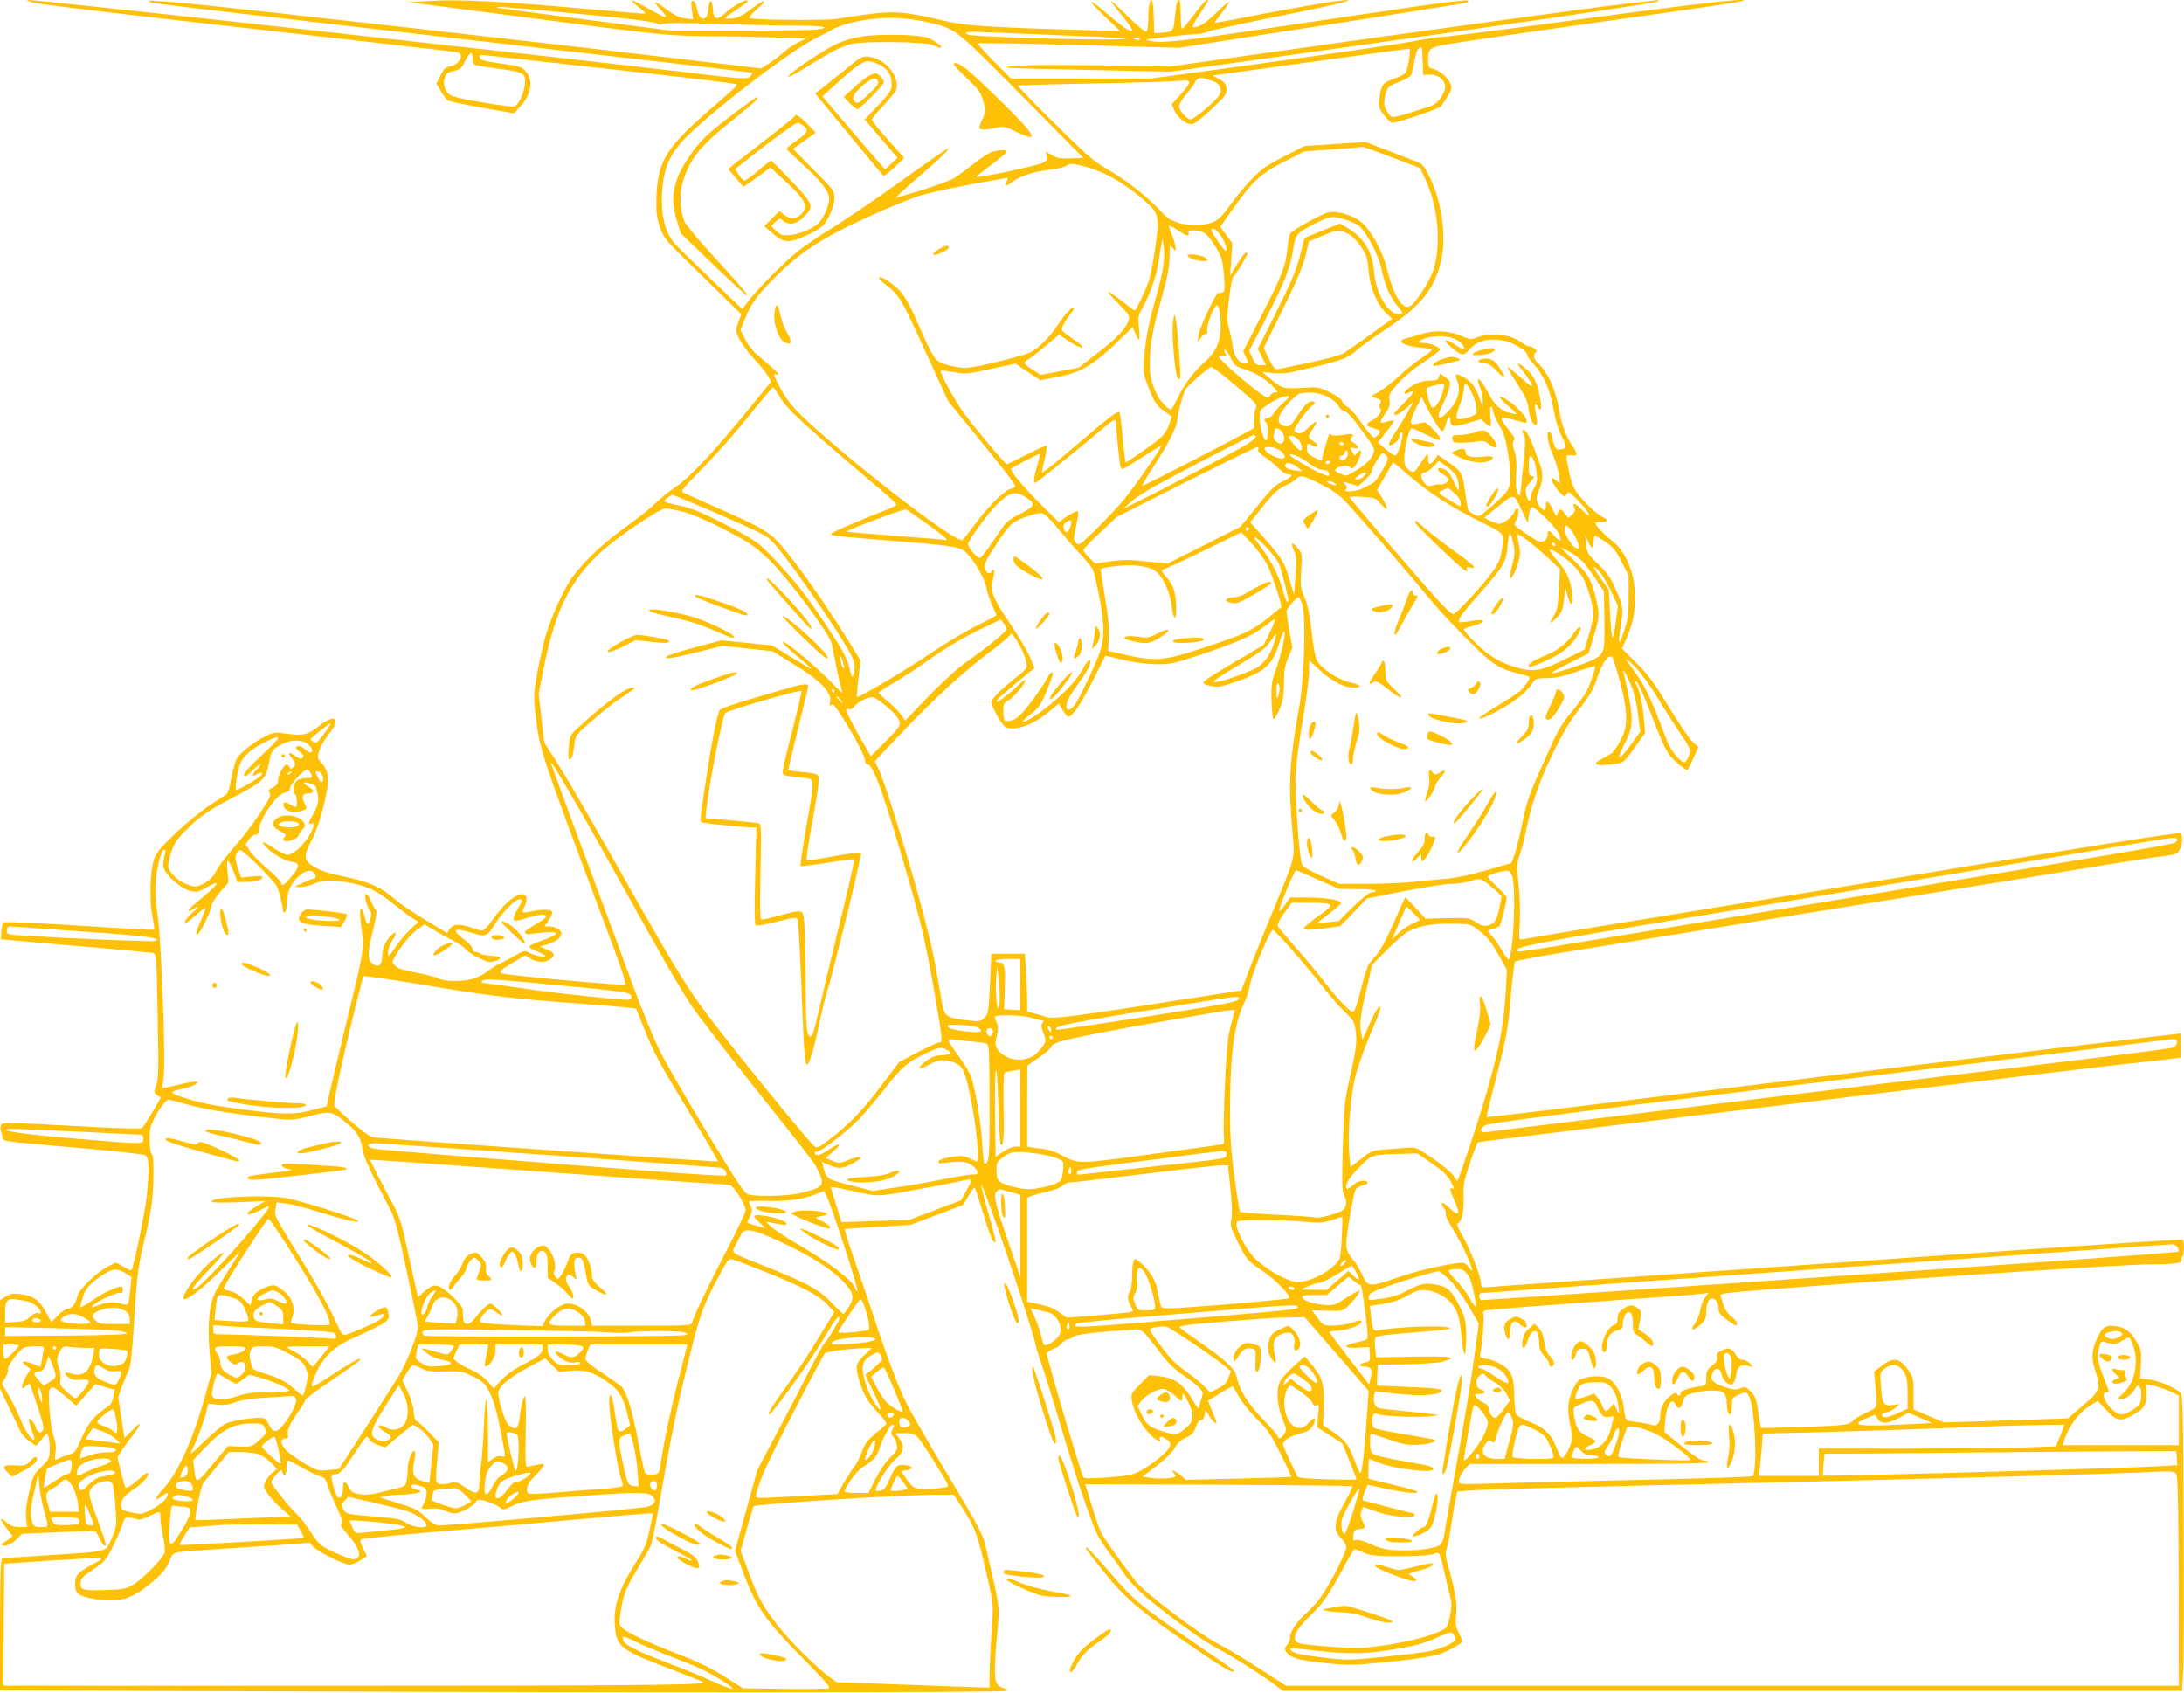 <?xml version="1.0" standalone="no"?>
<!DOCTYPE svg PUBLIC "-//W3C//DTD SVG 20010904//EN"
 "http://www.w3.org/TR/2001/REC-SVG-20010904/DTD/svg10.dtd">
<svg version="1.0" xmlns="http://www.w3.org/2000/svg"
 width="1280pt" height="992pt" viewBox="0 0 1280 992"
 preserveAspectRatio="xMidYMid meet">
<g transform="translate(0,992) scale(0.1,-0.1)"
fill="#ffc107" stroke="none">
<path d="M176 9910 c36 -14 368 -54 1669 -200 446 -50 820 -93 833 -96 46 -10
18 -71 -38 -82 -29 -6 -39 -15 -59 -55 l-23 -47 25 -43 c14 -24 32 -48 39 -54
7 -6 98 -26 202 -44 l188 -33 38 41 c64 68 77 153 32 204 -25 28 -35 32 -147
47 -99 14 -120 20 -123 35 -3 16 2 17 45 12 26 -3 293 -33 593 -66 558 -61
862 -97 868 -104 5 -5 -16 -25 -174 -162 -244 -213 -292 -296 -297 -509 -2
-81 2 -111 21 -166 23 -66 28 -72 250 -288 l226 -221 -17 -49 c-18 -49 -18
-49 8 -101 15 -28 55 -82 90 -119 35 -37 70 -81 78 -97 l16 -30 -113 -139
c-210 -259 -360 -419 -442 -475 -42 -28 -98 -73 -123 -99 -25 -26 -102 -87
-170 -136 -130 -92 -244 -199 -316 -296 -49 -66 -126 -235 -159 -351 -13 -45
-34 -140 -47 -210 -21 -119 -22 -137 -11 -235 24 -216 22 -211 400 -1220 111
-296 136 -372 123 -373 -56 -3 -688 55 -719 66 -21 8 -6 22 67 65 l69 41 36
-22 c40 -24 93 -21 121 7 20 20 11 32 -34 51 l-36 16 43 12 c49 15 82 40 82
63 0 22 -31 41 -67 42 l-32 0 25 37 c13 20 23 41 21 47 -5 17 -56 19 -115 6
-30 -6 -56 -10 -59 -7 -2 3 3 19 12 37 9 17 13 40 10 50 -16 50 -100 0 -179
-105 -77 -103 -67 -97 -132 -75 -79 27 -118 26 -138 -4 l-16 -25 -130 79 c-72
43 -153 99 -181 124 -72 65 -154 101 -294 129 -84 17 -135 33 -170 54 -65 38
-69 63 -21 154 36 69 63 154 90 285 18 83 9 133 -31 175 -23 25 -24 29 -12 70
8 24 33 68 57 98 73 90 39 121 -55 48 -70 -54 -96 -61 -193 -47 -70 10 -77 9
-124 -15 -69 -34 -146 -94 -168 -130 -9 -17 -24 -69 -32 -115 -10 -59 -20 -89
-33 -98 -10 -7 -52 -34 -93 -61 -41 -26 -127 -96 -190 -154 -89 -83 -119 -118
-134 -154 -26 -66 -32 -242 -13 -343 8 -41 13 -77 11 -79 -2 -3 -200 8 -440
24 -254 16 -439 24 -444 19 -5 -5 -10 -29 -12 -54 l-3 -45 125 -11 c69 -7 264
-24 435 -38 171 -15 319 -29 331 -31 21 -5 21 -10 28 -367 7 -312 5 -369 -8
-407 -14 -41 -14 -46 2 -57 9 -8 20 -14 24 -14 6 0 -94 -166 -110 -182 -4 -4
-127 -1 -272 6 -549 30 -546 30 -553 12 -4 -9 -5 -22 -3 -28 3 -7 7 -25 10
-39 7 -31 -38 -24 475 -69 189 -17 352 -35 362 -41 23 -12 25 -77 9 -240 -9
-82 -62 -348 -86 -427 -3 -11 -15 -7 -49 13 l-46 26 -45 -23 c-63 -31 -171
-135 -180 -173 -10 -45 -32 -75 -56 -75 -12 0 -38 -18 -59 -40 l-38 -39 -33
61 c-39 70 -76 96 -154 104 -38 4 -56 1 -81 -15 l-33 -21 0 -259 0 -260 47
-98 c27 -54 56 -117 66 -139 10 -25 33 -52 58 -70 l41 -28 33 40 c33 39 33 39
39 14 7 -34 9 -48 7 -93 -1 -31 -9 -46 -49 -85 -45 -44 -50 -53 -71 -146 -17
-69 -22 -114 -18 -152 l6 -54 -44 0 c-32 0 -51 7 -75 26 -44 38 -46 25 -3 -31
l36 -48 -21 -18 c-12 -9 -28 -19 -35 -22 -6 -2 -9 -8 -5 -12 13 -13 56 4 87
35 l30 31 212 9 c117 5 215 7 219 5 3 -2 15 -22 25 -45 17 -37 35 -53 35 -30
0 6 -19 61 -41 123 -57 153 -62 173 -49 197 21 40 109 66 127 38 9 -15 25
-162 24 -228 0 -28 -11 -66 -31 -106 -36 -73 -2 -65 -381 -90 l-257 -17 -6
-36 c-3 -20 -6 -194 -6 -387 l0 -351 1658 -6 c2013 -8 4198 -7 4231 2 22 6 21
7 -13 19 -53 20 -56 50 -27 372 9 102 7 116 -60 403 -33 141 -8 94 -313 605
-69 117 -144 248 -165 290 -45 90 -117 282 -191 507 -29 88 -74 221 -100 295
-49 138 -72 212 -67 217 2 1 88 7 193 13 l189 11 155 58 155 59 30 51 c17 28
33 51 36 51 3 0 23 -57 44 -128 46 -150 62 -192 74 -192 11 0 9 10 -40 182
-21 76 -39 143 -38 150 1 44 291 -804 319 -937 5 -22 22 -78 39 -125 16 -47
66 -206 110 -355 44 -148 108 -352 144 -452 54 -153 72 -193 117 -255 30 -40
78 -107 107 -149 37 -53 82 -100 150 -156 152 -124 330 -251 404 -288 69 -34
277 -166 340 -216 l37 -29 2635 0 2635 0 7 113 c4 61 5 450 3 863 -3 649 -5
753 -18 769 -23 28 -127 73 -185 80 l-53 7 5 82 c4 75 2 85 -24 130 -33 59
-65 84 -115 92 -63 11 -84 -1 -112 -59 -38 -79 -42 -124 -16 -201 34 -104 29
-118 -73 -204 l-88 -75 -362 -12 -362 -12 -90 38 -90 38 0 93 c0 88 -2 95 -32
139 -50 71 -86 77 -154 25 l-45 -34 7 -78 c13 -142 17 -131 -53 -163 -35 -16
-70 -38 -80 -49 -13 -16 -33 -21 -90 -26 -89 -7 -448 -18 -448 -14 -1 2 -7 43
-15 92 -11 77 -18 93 -44 120 -29 28 -33 30 -62 19 -26 -10 -42 -9 -95 9 -70
23 -87 46 -64 88 15 28 44 22 48 -11 2 -15 14 -37 27 -49 31 -29 51 -16 60 40
8 50 25 64 67 55 l33 -7 -19 21 c-11 11 -29 21 -42 21 -15 0 -29 11 -41 30
-22 39 -44 45 -83 25 -25 -13 -31 -21 -26 -39 4 -16 -3 -28 -29 -49 -30 -24
-35 -34 -35 -72 0 -43 -1 -44 -37 -50 -73 -11 -113 -26 -113 -40 0 -18 -17
-20 -22 -3 -7 19 -68 -31 -84 -68 -8 -18 -14 -46 -14 -62 0 -44 -20 -65 -52
-53 -14 5 -54 13 -87 17 -67 7 -64 3 -76 95 -8 59 -42 127 -78 153 -32 24
-101 26 -160 7 -29 -10 -39 -22 -61 -70 -29 -66 -32 -114 -12 -210 15 -71 10
-104 -25 -160 -24 -39 -30 -35 -59 39 -29 75 -70 114 -152 146 -38 15 -74 34
-80 41 -7 9 -12 52 -13 106 -1 117 -17 156 -79 192 -25 15 -64 29 -86 32 -34
5 -39 9 -35 27 12 55 25 209 19 230 -5 23 -3 25 48 30 46 6 858 66 1088 81 47
3 107 8 134 12 l49 5 -20 -26 c-11 -14 -24 -47 -28 -73 -4 -26 -18 -62 -32
-80 -33 -43 -9 -46 36 -4 25 23 31 37 31 71 0 47 14 80 34 80 21 0 39 -28 38
-60 0 -24 8 -35 49 -65 55 -39 59 -41 59 -21 0 8 -15 26 -33 40 -21 16 -38 41
-46 67 -7 23 -15 47 -17 54 -6 16 13 18 506 55 850 64 1880 130 2023 130 128
0 180 8 173 26 -3 7 -1 16 4 19 12 8 13 92 2 99 -5 3 -395 -22 -868 -54 -472
-33 -1379 -96 -2014 -140 -635 -44 -1171 -81 -1191 -84 -36 -4 -37 -3 -42 38
-8 53 -65 194 -110 271 -19 33 -31 62 -26 63 26 10 39 64 37 150 -3 79 1 98
37 206 21 65 44 120 49 122 6 2 385 49 841 104 457 55 1278 154 1825 220 547
66 1078 130 1180 140 102 11 204 23 228 26 l42 6 0 70 0 71 -62 -7 c-108 -12
-1036 -123 -1718 -206 -675 -83 -852 -104 -1754 -215 -291 -36 -531 -63 -533
-62 -2 2 17 82 42 178 74 284 84 340 100 537 9 102 20 191 25 196 5 5 130 29
277 53 600 97 932 150 1848 298 528 85 1095 176 1260 204 165 27 344 55 398
61 92 12 99 14 112 41 18 35 19 88 2 95 -17 6 -476 -66 -2209 -351 -450 -73
-807 -132 -1228 -200 -217 -36 -405 -67 -417 -70 -22 -5 -22 -4 -16 100 3 61
1 155 -7 222 -12 112 -11 121 9 181 12 34 32 116 45 180 40 200 182 516 300
664 57 73 83 115 100 166 31 89 52 129 76 142 17 9 21 4 40 -60 44 -148 60
-226 60 -293 0 -58 -5 -80 -32 -135 -19 -38 -43 -71 -59 -81 -15 -9 -42 -24
-60 -34 -57 -32 -15 -40 108 -21 27 4 42 19 93 92 l62 87 -7 75 c-8 94 -23
166 -43 205 -14 28 -14 29 1 17 9 -8 44 -84 77 -170 90 -232 99 -249 159 -303
30 -27 58 -46 62 -42 3 5 19 37 35 72 l28 63 -31 27 c-18 14 -80 105 -138 201
-87 143 -122 191 -192 262 l-87 87 22 48 c48 108 63 200 51 315 -11 109 -61
214 -130 268 -48 37 -99 91 -99 104 0 3 16 6 35 6 41 0 45 12 11 28 -32 15
-88 64 -137 123 -34 41 -45 64 -60 132 -25 112 -25 114 11 109 36 -5 38 8 10
48 -37 51 -69 133 -80 205 -21 129 -68 234 -130 290 -22 20 -26 50 -8 61 13 8
-17 34 -40 34 -9 0 -30 11 -48 25 -58 45 -180 58 -254 29 -39 -16 -43 -15 -93
6 -76 33 -160 37 -238 12 -35 -11 -76 -23 -91 -26 -61 -14 -7 -45 90 -54 34
-2 62 -8 62 -13 0 -5 -28 -27 -62 -50 -35 -23 -92 -69 -128 -103 -36 -34 -88
-74 -115 -90 l-50 -29 32 -11 c27 -9 30 -14 22 -29 -7 -12 -7 -22 0 -31 14
-16 -10 -51 -50 -71 -39 -21 -37 -32 11 -45 45 -12 48 -19 21 -44 -17 -16 -20
-15 -47 17 -16 18 -44 56 -63 84 -19 28 -47 58 -62 67 -15 9 -31 25 -34 36 -4
11 -34 33 -72 51 -64 31 -70 32 -160 26 -107 -7 -120 -4 -187 52 l-48 41 60
-6 c33 -4 81 -2 108 4 301 68 329 78 397 139 21 18 96 72 166 118 195 129 278
231 316 393 35 144 6 351 -70 502 -32 64 -38 70 -87 88 -29 11 -105 41 -168
65 l-116 45 -179 -12 -180 -12 -121 -62 c-105 -54 -132 -73 -192 -136 -39 -41
-93 -107 -122 -147 -64 -92 -92 -110 -179 -117 -89 -6 -167 16 -207 59 -96
104 -210 195 -342 272 -73 42 -122 85 -304 266 -120 118 -215 217 -213 219 2
3 201 8 442 13 241 4 466 11 501 15 79 9 80 -2 11 -80 l-52 -57 18 -40 c21
-46 75 -84 108 -75 12 3 62 43 110 89 82 77 88 86 85 117 -2 28 -10 39 -42 56
l-39 22 54 7 c30 4 288 39 574 79 286 40 523 71 526 70 9 -5 -11 -127 -23
-141 -6 -7 -37 -23 -70 -35 -65 -23 -73 -34 -84 -117 -6 -45 -4 -53 27 -95 19
-25 41 -45 49 -46 31 0 275 83 287 98 7 10 24 36 39 60 23 39 24 47 14 73 -16
37 -64 78 -101 86 -26 5 -29 10 -29 44 0 82 -1 82 186 111 93 15 444 66 779
113 687 96 878 125 885 132 15 16 -339 -26 -1190 -141 -267 -36 -521 -68 -565
-71 -44 -4 -109 -13 -145 -20 -84 -18 -416 -66 -1059 -155 l-514 -70 -411 0
-411 0 -100 100 c-54 54 -96 102 -93 106 4 3 270 -1 592 -10 l585 -16 548 85
c301 46 663 102 803 125 140 22 274 43 298 47 57 8 67 26 11 19 -24 -3 -71 -8
-104 -11 -33 -4 -301 -42 -595 -86 -802 -119 -856 -127 -970 -138 -65 -7 -122
-8 -150 -2 -25 5 -37 9 -28 10 9 1 69 8 132 16 63 8 130 15 148 14 18 -1 53 6
77 15 25 10 216 51 425 93 357 71 483 104 341 88 -74 -8 -392 -65 -582 -103
-79 -16 -143 -27 -143 -24 0 3 21 32 46 64 25 32 42 58 38 58 -4 0 -38 -29
-75 -65 -63 -61 -101 -85 -135 -85 -10 0 2 25 36 75 27 41 50 77 50 80 0 19
-26 -6 -81 -80 -35 -46 -67 -85 -71 -85 -5 0 -8 38 -8 85 0 47 -4 85 -9 85
-13 0 -18 -22 -26 -107 -8 -79 -8 -79 -80 -85 l-40 -3 -3 85 c-1 47 -5 92 -8
100 -11 32 -24 -16 -24 -92 0 -45 -5 -80 -11 -84 -6 -4 -54 36 -111 92 -55 55
-99 94 -97 87 2 -7 33 -46 68 -88 100 -120 62 -116 -84 9 -48 42 -93 76 -99
76 -6 -1 30 -40 79 -87 l90 -85 -225 6 c-559 16 -694 26 -818 57 -65 16 -158
35 -209 41 -93 12 -165 6 -413 -33 -67 -11 -497 -6 -508 6 -4 4 16 26 43 50
72 62 51 65 -30 4 -51 -39 -79 -53 -111 -57 -24 -2 -44 -2 -44 1 0 4 28 25 63
48 76 51 72 48 65 55 -10 9 -86 -34 -128 -73 -50 -45 -68 -39 -72 24 -4 62
-22 62 -26 0 -5 -77 -54 -75 -67 3 -4 21 -13 41 -22 44 -13 5 -14 -2 -8 -50
l7 -57 -46 5 c-33 4 -61 17 -101 47 -78 59 -98 62 -45 7 25 -26 38 -46 30 -46
-8 0 -54 23 -103 51 -48 28 -91 49 -93 46 -3 -3 16 -21 42 -41 41 -31 44 -36
23 -36 -13 0 -175 14 -359 30 -453 41 -726 55 -885 45 l-130 -8 755 -98 c722
-94 764 -98 960 -100 113 -1 297 -5 410 -8 l205 -6 -50 -25 c-27 -14 -66 -40
-85 -58 -19 -18 -56 -46 -82 -63 l-47 -30 -383 45 c-804 96 -2746 315 -2983
336 -204 18 -242 19 -220 10 27 -12 -59 -2 2680 -316 468 -53 852 -99 854
-100 2 -2 -2 -10 -9 -19 -17 -21 -39 -20 -366 20 -686 82 -3808 426 -3858 424
l-21 0 21 -9z m2992 -50 c536 -50 679 -67 687 -81 3 -4 17 -4 30 1 15 6 130 6
302 0 153 -5 360 -10 461 -10 175 0 233 -10 136 -24 -26 -3 -227 -6 -448 -6
l-401 0 -500 65 c-275 36 -507 67 -515 69 -37 9 46 5 248 -14z m2266 -70 c167
-37 159 -31 556 -432 l359 -363 -75 -3 c-63 -2 -81 1 -110 19 l-35 21 6 -25
c6 -22 2 -28 -25 -42 -31 -16 -379 -90 -387 -82 -2 2 37 34 87 71 49 37 90 71
90 77 0 14 -56 11 -95 -5 -19 -8 -65 -39 -102 -69 -38 -29 -86 -65 -108 -79
-32 -21 -180 -71 -340 -116 -11 -3 39 44 110 105 132 112 206 183 191 183 -5
0 -132 -88 -282 -196 -151 -108 -330 -229 -397 -270 -67 -41 -157 -102 -199
-135 -82 -65 -249 -233 -298 -301 l-29 -40 -178 170 c-98 94 -194 187 -214
209 -51 54 -81 148 -80 256 1 164 33 255 125 355 139 149 629 527 778 598 29
14 71 36 93 49 22 13 69 31 106 40 155 38 293 40 453 5z m766 -76 c372 -14
480 -22 344 -25 -182 -5 -839 16 -867 27 -35 13 -15 19 56 17 39 -2 250 -10
467 -19z m480 -23 c0 -5 -9 -7 -20 -4 -11 3 -20 7 -20 9 0 2 9 4 20 4 11 0 20
-4 20 -9z m1700 -208 c47 2 90 -33 90 -71 0 -34 -36 -89 -68 -106 -15 -8 -76
-28 -135 -46 -105 -31 -109 -31 -123 -14 -30 40 -35 56 -29 97 11 63 19 72 85
97 33 12 65 30 70 40 5 9 14 46 19 81 7 40 17 69 28 77 17 12 18 7 21 -72 l3
-85 39 2z m-5610 93 c0 -39 -4 -38 140 -57 129 -17 159 -26 165 -52 13 -49
-26 -158 -61 -171 -8 -3 -95 8 -192 25 -142 24 -180 35 -195 51 -24 28 -31 62
-20 95 8 22 18 30 52 37 37 8 45 15 67 58 29 56 44 61 44 14z m4352 -137 c29
-16 40 -45 26 -73 -13 -30 -149 -146 -170 -146 -21 0 -68 53 -68 77 0 12 20
45 45 74 25 29 45 56 45 60 0 4 7 14 15 22 12 12 22 13 52 5 21 -6 46 -14 55
-19z m1036 -441 l165 -63 33 -71 c73 -157 92 -377 45 -526 -24 -73 -115 -211
-145 -216 -43 -9 -91 74 -127 221 -28 114 -107 250 -167 288 -52 33 -132 54
-174 45 -40 -8 -217 -106 -227 -126 -5 -8 -11 -45 -15 -81 -10 -106 -31 -161
-149 -391 l-111 -217 17 -36 c17 -35 17 -35 -7 -35 -34 0 -64 42 -71 98 -3 26
-13 72 -21 102 -14 49 -14 69 -1 179 8 68 19 126 25 130 12 7 82 121 82 133 0
23 -22 1 -59 -59 l-41 -68 6 95 6 95 -35 48 -35 48 54 77 c139 198 178 233
339 314 l100 51 170 12 c94 7 172 13 174 14 2 0 78 -27 169 -61z m-1803 -53
c119 -31 244 -103 361 -208 77 -69 81 -93 54 -272 -12 -81 -28 -166 -36 -189
-21 -60 -76 -176 -83 -176 -3 0 -37 25 -75 55 -38 30 -74 55 -80 55 -6 0 20
-31 58 -69 58 -59 68 -73 62 -94 -11 -47 -71 -110 -183 -196 l-112 -86 -111
-21 -111 -21 -44 28 c-55 35 -61 45 -33 60 13 6 59 42 104 80 l81 67 61 -40
c74 -48 108 -46 38 3 -95 66 -91 60 -71 100 10 19 29 47 42 63 13 16 21 31 18
34 -9 9 -55 -40 -101 -110 -45 -67 -106 -128 -155 -153 -32 -17 -285 -81 -354
-89 -34 -5 -72 -1 -120 12 -86 22 -89 26 -182 239 -71 164 -99 203 -183 259
-50 33 -67 21 -21 -15 94 -72 97 -77 239 -389 l139 -303 164 -201 c166 -203
229 -286 229 -299 0 -4 -11 -10 -24 -13 -38 -9 -129 -98 -206 -201 -38 -51
-74 -97 -80 -100 -29 -18 -492 330 -810 609 -166 145 -210 193 -259 286 -41
78 -42 82 -20 75 20 -5 17 1 -17 32 -22 21 -64 57 -92 80 -31 26 -60 63 -76
96 l-26 53 25 63 c39 96 69 137 184 252 125 125 235 201 435 299 148 72 340
153 416 176 63 18 256 59 370 78 52 9 105 19 117 21 21 5 22 3 13 -20 -12 -31
-7 -31 35 1 43 32 135 61 222 70 38 4 77 13 88 20 25 18 37 17 110 -1z m1526
-311 c30 -9 66 -25 80 -35 42 -29 117 -170 134 -248 21 -99 48 -166 89 -216
20 -24 36 -46 36 -49 0 -3 -12 -6 -26 -6 -60 0 -132 126 -141 247 -8 116 -60
201 -157 258 l-43 25 -104 -42 -104 -43 -21 -85 c-26 -104 -52 -166 -164 -390
l-88 -175 24 -48 24 -47 -30 0 c-27 0 -34 6 -50 42 l-19 42 99 191 c110 214
143 297 159 405 13 83 20 94 106 138 106 56 119 59 196 36z m-959 -75 c32 -23
52 -24 44 -4 -4 12 3 15 29 15 53 0 77 -16 117 -78 49 -76 54 -92 62 -193 6
-75 5 -87 -9 -93 -9 -3 -20 -4 -24 -2 -11 7 -111 -205 -117 -249 l-5 -40 21
28 c12 15 26 24 31 21 6 -3 7 5 4 19 -7 26 40 147 56 147 15 0 24 -52 23 -125
-1 -89 -29 -150 -95 -208 -63 -55 -124 -137 -159 -214 -16 -35 -33 -63 -38
-63 -15 0 -59 45 -77 80 -37 71 -47 116 -46 195 2 115 15 188 68 375 34 121
46 184 47 237 1 40 3 73 5 73 2 0 10 -8 17 -17 12 -17 13 -16 14 4 0 12 -9 45
-20 73 -11 28 -20 53 -20 56 0 6 37 -13 72 -37z m231 -18 c29 -43 44 -91 30
-91 -9 0 -83 107 -83 121 0 22 30 5 53 -30z m747 9 c26 -13 54 -41 77 -77 33
-49 38 -65 44 -139 8 -98 49 -198 104 -250 l34 -32 -129 -94 c-72 -51 -142
-101 -158 -110 -15 -9 -103 -33 -197 -53 -93 -19 -178 -37 -188 -39 -14 -3
-26 11 -50 60 l-31 64 112 227 c81 165 118 252 133 313 l20 85 77 32 c93 38
102 38 152 13z m-1081 -182 c-5 -36 -24 -122 -44 -190 -42 -148 -61 -244 -70
-358 -6 -77 -4 -92 20 -154 39 -103 51 -122 99 -156 l44 -32 -15 -44 c-8 -25
-28 -57 -43 -72 -25 -26 -202 -152 -213 -152 -2 0 -10 65 -17 145 -7 80 -16
148 -20 150 -11 7 -74 -42 -230 -175 -149 -127 -215 -180 -223 -180 -3 0 4 34
15 76 10 42 16 79 13 82 -3 3 -55 -20 -115 -51 -61 -31 -114 -57 -119 -57 -10
0 -153 169 -245 290 -54 71 -152 248 -142 257 2 3 37 -1 78 -8 70 -12 81 -11
217 19 l143 31 72 -49 73 -48 104 19 c138 27 211 71 371 227 l66 65 16 -37 c8
-20 18 -36 22 -36 3 0 3 31 -1 69 -6 64 -5 71 24 123 41 73 78 180 91 264 5
38 13 85 17 104 l6 35 7 -45 c4 -25 4 -75 -1 -112z m1710 -436 c35 -17 60 -46
49 -57 -3 -3 -26 8 -52 26 -58 41 -74 29 -21 -16 59 -50 74 -53 104 -17 50 58
119 75 217 52 50 -12 124 -58 124 -78 0 -8 18 -35 41 -59 55 -60 95 -151 114
-263 9 -51 27 -114 39 -139 39 -76 40 -88 12 -93 -39 -8 -43 -2 -60 75 -4 15
-11 27 -16 27 -20 0 -9 -69 19 -132 17 -36 33 -89 37 -119 l7 -54 -22 19 c-11
11 -24 16 -27 13 -8 -8 29 -67 56 -92 21 -19 22 -19 32 -1 9 17 13 15 45 -16
49 -46 97 -108 84 -108 -5 0 -26 17 -45 37 -35 37 -55 41 -39 6 7 -13 4 -23
-13 -39 l-22 -21 -22 29 c-23 31 -35 29 -43 -7 -3 -16 -9 -10 -26 28 -24 52
-41 61 -41 22 0 -29 -11 -32 -32 -7 -27 31 -29 53 -8 99 23 53 25 103 5 153
-7 19 -25 66 -39 104 -25 68 -50 106 -62 94 -3 -4 0 -17 7 -29 12 -23 11 -36
-17 -309 -6 -52 -7 -53 -19 -30 -10 18 -12 49 -9 110 4 61 1 99 -10 134 -11
36 -12 53 -4 63 8 10 3 22 -18 49 -80 101 -80 101 74 58 60 -17 -21 90 -107
139 -48 28 -37 4 19 -43 28 -24 49 -44 47 -46 -2 -2 -21 1 -43 7 -51 14 -89
51 -124 120 -44 86 -78 106 -45 26 8 -20 15 -53 15 -74 l-1 -38 -18 52 c-24
67 -47 97 -94 123 -44 25 -55 21 -39 -15 28 -60 7 -129 -57 -193 -56 -55 -65
-32 -23 53 17 34 34 78 37 98 6 31 3 37 -25 57 l-31 22 -6 -21 c-4 -17 -13
-21 -49 -21 -48 0 -94 -17 -134 -49 -28 -23 -22 -38 9 -21 39 20 23 -10 -34
-65 -30 -30 -55 -57 -55 -60 0 -16 35 0 72 33 l42 37 -33 -60 c-19 -33 -51
-86 -72 -117 -51 -75 -51 -98 -1 -62 12 8 22 24 22 34 0 10 5 22 10 25 14 9
12 -24 -5 -83 -9 -29 -21 -52 -28 -52 -7 0 -32 17 -56 38 l-45 39 20 25 c10
14 32 42 48 62 16 20 27 39 24 41 -3 3 -19 0 -37 -6 -18 -6 -35 -8 -38 -5 -4
3 7 26 25 51 25 36 30 51 25 79 -5 31 0 41 48 96 33 38 91 86 151 126 54 35
98 69 98 74 0 16 -57 40 -96 40 -42 0 -38 9 9 27 49 18 137 16 176 -5z m-1316
-109 c21 -44 28 -50 84 -68 65 -22 123 -58 168 -105 27 -28 27 -30 8 -30 -11
0 -23 -7 -27 -15 -3 -8 -11 -15 -18 -15 -26 0 -292 226 -283 240 3 5 15 6 26
3 19 -5 20 -4 10 16 -7 13 -8 21 -2 21 6 0 21 -21 34 -47z m-54 -95 c30 -23
90 -73 133 -111 67 -58 77 -71 68 -87 -5 -10 -10 -41 -10 -69 l0 -50 -72 -39
c-160 -87 -581 -303 -584 -299 -2 2 28 53 67 113 85 131 139 236 139 273 1 33
32 149 48 179 11 20 139 132 151 132 2 0 29 -19 60 -42z m1295 -110 c-17 -58
-48 -98 -63 -83 -14 14 -36 103 -28 111 7 7 62 21 89 23 16 1 16 -3 2 -51z
m165 14 c30 -58 44 -121 31 -137 -16 -19 -99 -40 -111 -28 -7 7 -1 33 16 78
14 37 25 80 25 96 0 40 16 36 39 -9z m-4051 -34 c41 -74 138 -163 605 -558 48
-40 84 -77 80 -81 -5 -4 -44 -22 -88 -39 -163 -64 -295 -122 -295 -130 0 -10
51 -15 365 -40 316 -25 382 -34 415 -58 44 -32 119 -154 130 -213 6 -29 21
-77 35 -107 14 -30 25 -56 25 -58 0 -2 -54 -31 -121 -64 -66 -34 -184 -104
-262 -157 -133 -91 -428 -266 -435 -258 -2 1 2 50 9 108 l12 106 -63 103
c-155 252 -364 543 -443 615 -52 48 -115 81 -347 183 -91 40 -173 77 -184 82
-17 9 -8 21 81 112 117 119 213 227 343 389 52 64 97 117 101 117 4 0 20 -24
37 -52z m3212 -3 c30 -15 56 -37 65 -55 9 -17 24 -30 34 -30 11 0 39 -28 72
-72 108 -145 109 -146 97 -178 -11 -33 -48 -67 -114 -106 -44 -26 -45 -26 -81
-9 -34 17 -35 18 -18 31 22 16 71 18 80 4 10 -16 29 3 50 50 20 43 12 67 -11
36 -7 -11 -15 -18 -16 -15 -29 47 -29 50 -3 43 33 -8 32 9 -1 31 -21 13 -23
19 -13 31 18 22 9 24 -52 15 -35 -6 -58 -5 -66 1 -9 7 -14 6 -16 -3 -2 -8 -11
-37 -20 -65 -10 -29 -17 -59 -17 -68 0 -20 -3 -20 -50 4 -33 17 -40 26 -40 50
0 33 3 35 31 20 34 -19 43 1 10 22 -37 24 -38 29 -6 75 33 50 23 54 -23 10
-39 -38 -56 -44 -81 -28 -11 7 -5 22 33 75 25 36 56 72 68 80 19 14 20 16 4
22 -22 8 -50 -17 -92 -83 -40 -61 -47 -67 -79 -59 -33 8 -41 40 -18 75 29 46
90 109 110 114 51 13 116 6 163 -18z m-256 -33 c-23 -20 -49 -49 -59 -64 -9
-16 -26 -28 -36 -28 -20 0 -26 -15 -9 -25 12 -7 14 -105 2 -105 -27 0 -54 159
-31 179 51 43 122 80 154 80 16 0 12 -7 -21 -37z m886 -115 c19 -31 39 -56 44
-54 6 2 14 19 19 38 12 46 27 61 27 26 0 -39 19 -42 105 -16 l75 22 23 -21
c13 -12 27 -22 31 -22 4 0 5 28 1 61 -7 63 7 78 18 21 3 -16 20 -51 36 -78 23
-37 35 -74 48 -154 21 -129 19 -197 -6 -230 -10 -14 -50 -53 -90 -88 -71 -62
-71 -62 -101 -47 -16 8 -31 19 -34 24 -3 5 -12 55 -20 112 -16 114 -17 115
-120 186 l-38 27 -20 -27 c-26 -36 -38 -34 -38 6 -1 31 -2 31 -16 12 -8 -11
-25 -35 -37 -54 -28 -43 -37 -46 -65 -21 -16 15 -22 32 -22 61 0 57 29 179 43
179 7 0 43 -16 81 -35 75 -37 86 -41 86 -25 0 17 -80 99 -93 95 -7 -2 -27 -6
-44 -9 -28 -5 -33 -3 -33 15 0 11 14 47 31 81 l31 62 22 -45 c12 -24 37 -70
56 -102z m-1870 1 c0 -29 20 -235 25 -255 3 -13 9 -23 13 -23 5 0 57 32 116
70 60 39 110 69 112 68 6 -6 -153 -236 -215 -311 -32 -39 -106 -118 -163 -175
-101 -99 -105 -102 -121 -84 -16 18 -16 24 -2 91 22 104 21 105 -17 85 -18 -9
-44 -25 -57 -36 l-25 -19 -89 88 c-108 106 -198 213 -191 225 5 8 158 88 168
88 3 0 -4 -30 -15 -67 -21 -74 -24 -103 -11 -103 7 0 196 152 417 336 44 36
55 41 55 22z m976 -63 c17 -27 11 -65 -11 -65 -21 0 -47 31 -41 47 3 8 6 21 6
29 0 23 28 16 46 -11z m-156 -25 c0 -6 -24 -25 -52 -44 -51 -32 -494 -265
-648 -340 l-75 -37 41 38 c23 21 88 64 145 95 209 114 564 298 577 298 6 0 12
-5 12 -10z m255 -23 c17 -24 20 -57 6 -57 -13 0 -71 72 -66 81 8 12 45 -2 60
-24z m260 -17 c3 -5 -1 -10 -9 -10 -9 0 -16 5 -16 10 0 6 4 10 9 10 6 0 13 -4
16 -10z m-501 -34 c-4 -10 9 -25 37 -43 23 -15 59 -45 79 -65 20 -21 47 -38
58 -38 36 0 25 -15 -29 -41 -43 -19 -69 -45 -150 -145 l-99 -121 -212 -108
-213 -107 -70 6 c-38 3 -94 9 -123 12 -30 4 -94 1 -143 -6 l-90 -13 -34 33
c-19 19 -35 39 -35 46 0 6 44 53 98 103 l97 91 405 205 c223 112 410 204 417
204 7 1 10 -6 7 -13z m130 -7 c14 -11 26 -27 26 -36 0 -30 -106 11 -118 45 -7
21 63 14 92 -9z m396 -18 c0 -22 -25 -45 -40 -36 -15 9 -12 25 5 25 8 0 15 7
15 15 0 8 5 15 10 15 6 0 10 -8 10 -19z m204 -94 c-20 -38 -46 -73 -58 -78
-11 -6 -37 -19 -56 -30 -39 -21 -122 -27 -102 -7 9 9 8 16 -4 29 -15 17 -13
17 30 4 l47 -14 39 36 c22 19 40 43 40 52 0 10 14 39 31 65 31 46 32 47 50 29
19 -18 18 -20 -17 -86z m-437 41 c34 -26 65 -41 85 -42 22 -1 34 -7 36 -19 4
-21 3 -21 -50 0 -40 15 -178 98 -178 106 0 15 64 -12 107 -45z m1321 17 c7
-14 15 -49 18 -78 5 -43 2 -59 -15 -87 -11 -19 -21 -45 -21 -58 0 -34 -18 -17
-26 24 -5 30 -2 40 20 63 30 31 32 41 11 41 -12 0 -15 13 -15 60 0 64 10 76
28 35z m-1193 -15 c-3 -5 -10 -10 -16 -10 -5 0 -9 5 -9 10 0 6 7 10 16 10 8 0
12 -4 9 -10z m741 -82 c8 -15 14 -42 14 -60 0 -31 -2 -29 -30 30 -21 44 -37
65 -56 72 -43 17 -50 -4 -10 -28 20 -12 36 -25 36 -30 0 -16 -28 -34 -47 -31
-10 1 -31 -1 -47 -6 -24 -7 -33 -4 -48 15 -23 29 -24 60 0 60 10 0 33 16 52
35 l33 34 44 -32 c25 -17 51 -44 59 -59z m-926 49 l25 -20 -44 6 c-47 6 -67
19 -56 37 8 14 42 4 75 -23z m647 -43 c117 -102 249 -187 416 -270 153 -77
146 -66 127 -177 -7 -44 -20 -74 -54 -120 -54 -75 -213 -247 -229 -247 -6 0
-38 28 -71 63 -77 80 -536 614 -536 623 0 4 34 4 75 2 73 -5 77 -6 110 -44 42
-48 45 -28 6 37 l-30 47 46 81 c25 45 47 81 49 81 1 0 42 -34 91 -76z m-262
-4 c-10 -11 -28 -20 -39 -20 -20 1 -20 1 3 20 13 11 30 20 39 20 13 0 12 -3
-3 -20z m-254 -48 c79 -40 107 -61 165 -123 76 -83 404 -462 473 -549 25 -30
79 -91 120 -134 233 -243 266 -269 391 -301 36 -9 68 -19 73 -22 9 -5 -28 -61
-57 -86 -12 -9 -69 -47 -128 -83 -60 -36 -108 -68 -108 -71 0 -13 62 13 145
62 86 51 132 91 169 145 14 22 23 25 84 26 49 0 95 10 172 37 57 20 106 34
108 32 6 -5 -27 -103 -48 -145 -10 -19 -44 -66 -75 -105 -81 -98 -92 -118
-177 -310 -93 -209 -101 -233 -132 -387 -14 -67 -33 -142 -42 -164 l-16 -42
-144 -42 c-98 -28 -177 -45 -247 -51 -56 -5 -145 -13 -197 -19 -52 -5 -169
-10 -259 -10 l-163 0 -105 47 c-69 31 -108 54 -113 68 -16 42 -43 430 -37 535
4 58 23 200 43 315 19 116 36 240 36 277 l1 67 61 -56 c69 -64 144 -103 199
-103 55 0 45 17 -19 30 -71 15 -173 83 -196 130 -10 20 -23 92 -31 171 -11 98
-22 152 -41 197 -24 57 -26 69 -20 159 7 97 6 99 -21 131 -34 41 -43 34 -21
-16 15 -33 16 -53 9 -148 l-9 -109 -18 60 c-41 141 -43 144 -219 342 l-20 22
76 95 c61 76 87 99 130 120 30 14 60 32 67 41 19 23 37 19 141 -33z m79 8 c24
-15 7 -19 -25 -5 -23 10 -25 14 -10 14 11 0 27 -3 35 -9z m705 -61 c21 -19 35
-40 35 -55 l0 -23 -52 30 c-83 49 -85 52 -52 66 16 7 30 12 31 13 1 0 18 -14
38 -31z m-2519 -20 c67 -41 64 -53 -26 -100 -78 -40 -82 -44 -152 -150 -40
-59 -78 -108 -84 -109 -20 0 -77 68 -70 85 13 35 113 171 163 222 74 77 111
88 169 52z m-1921 -48 c77 -32 202 -87 279 -122 132 -60 141 -66 193 -128 78
-94 241 -324 355 -503 100 -157 108 -179 89 -246 -5 -19 -10 -9 -24 47 -15 58
-38 100 -126 233 -123 186 -174 252 -306 394 -100 108 -117 119 -340 234 -89
45 -155 72 -210 84 -117 26 -114 24 -85 46 14 11 27 20 30 20 3 0 68 -26 145
-59z m4838 -41 l31 -65 6 44 c3 25 10 46 17 48 17 6 142 -116 159 -155 19 -47
8 -54 -25 -14 -33 38 -41 40 -41 7 0 -14 -8 -29 -20 -35 -23 -12 -37 -7 -122
53 -57 39 -57 39 -43 68 17 32 20 69 6 69 -5 0 -12 -9 -16 -20 -9 -27 -63 -70
-88 -70 -12 1 -37 9 -55 18 l-33 18 83 67 c95 77 88 79 141 -33z m-4921 1 c76
-20 216 -85 361 -168 48 -28 106 -74 153 -122 119 -120 347 -429 359 -485 2
-12 11 -57 20 -101 23 -116 33 -157 41 -180 4 -11 -23 13 -61 53 -82 88 -270
245 -287 240 -6 -2 23 -33 66 -69 134 -110 134 -112 1 -31 l-130 79 -148 15
-148 15 -145 -38 c-80 -22 -155 -45 -167 -51 -46 -26 17 -19 168 19 l150 38
147 -16 146 -16 125 -77 c161 -98 226 -168 212 -224 -5 -22 -4 -25 6 -14 11
10 22 -3 61 -64 73 -113 138 -238 138 -262 0 -13 6 -22 15 -22 33 0 100 -188
240 -675 76 -265 102 -379 155 -682 45 -263 46 -273 24 -273 -9 0 -66 -26
-126 -57 l-109 -58 -101 -134 c-112 -149 -187 -227 -301 -315 -68 -52 -79 -57
-93 -45 -42 35 -497 595 -643 792 -115 155 -192 282 -492 814 -155 274 -319
557 -365 629 l-84 132 -17 143 -16 144 31 156 c66 330 153 506 332 672 94 87
346 257 380 257 15 0 61 -9 102 -19z m1435 -74 c111 -81 130 -99 96 -91 -10 2
-142 13 -293 24 -151 12 -276 22 -277 24 -7 7 334 135 346 130 8 -2 65 -42
128 -87z m762 -23 c35 -43 92 -109 127 -146 35 -37 70 -80 78 -95 8 -16 26
-93 41 -173 29 -158 29 -229 0 -315 -23 -67 -118 -267 -145 -305 -25 -35 -50
-39 -50 -10 0 28 20 65 85 155 49 69 68 115 48 115 -5 0 -20 -21 -35 -48 -39
-69 -91 -125 -192 -210 -79 -65 -151 -110 -162 -100 -1 2 20 22 49 44 45 35
57 52 90 131 20 49 37 95 37 101 0 25 -16 10 -40 -35 -14 -26 -55 -86 -92
-134 -50 -65 -76 -90 -102 -99 -20 -6 -40 -9 -46 -5 -5 3 -10 28 -10 55 0 45
3 51 30 65 29 15 100 99 100 119 0 5 -21 -10 -47 -35 -62 -58 -127 -106 -121
-88 4 13 28 34 172 154 l49 40 -25 60 c-13 33 -63 117 -110 188 -110 162 -126
201 -109 268 7 28 10 53 6 57 -4 4 -10 1 -12 -5 -8 -22 -32 -14 -39 13 -8 29
-1 42 82 170 30 45 65 89 80 98 48 32 146 64 173 57 16 -5 51 -38 90 -87z m72
3 c-13 -33 -27 -35 -36 -5 -6 16 -1 26 16 39 28 21 36 8 20 -34z m2939 -16
c28 -40 52 -99 42 -105 -22 -13 -82 70 -82 114 0 28 15 25 40 -9z m-1890 9 c0
-5 -4 -10 -10 -10 -5 0 -10 5 -10 10 0 6 5 10 10 10 6 0 10 -4 10 -10z m108
-212 c24 -48 82 -220 82 -245 0 -1 -35 -29 -77 -64 -91 -73 -144 -98 -353
-167 -264 -88 -306 -92 -510 -44 l-75 18 4 82 c2 58 -5 128 -24 237 -15 86
-25 158 -22 161 3 3 42 11 87 16 110 14 210 -2 246 -41 40 -43 73 -121 81
-194 10 -88 29 -88 26 0 -3 86 -17 127 -60 174 -21 24 -30 39 -21 39 7 0 115
50 238 110 l225 110 60 -64 c33 -35 75 -93 93 -128z m1441 128 c10 -45 9 -64
-3 -114 -9 -33 -16 -68 -16 -78 1 -18 2 -18 16 1 8 11 22 45 31 75 13 45 14
65 5 109 -7 30 -10 57 -7 59 7 7 105 -70 181 -141 l67 -62 -7 -120 c-6 -104
-10 -125 -32 -157 -30 -47 -19 -49 23 -5 26 27 32 43 39 102 l8 70 13 -47 c20
-68 37 -62 28 8 -10 86 -30 131 -86 195 -28 33 -49 62 -46 66 10 9 88 -42 135
-88 53 -52 79 -102 103 -194 24 -91 24 -98 -7 -208 l-27 -94 -115 -57 c-133
-66 -180 -75 -270 -52 -101 26 -180 72 -254 148 -38 38 -68 73 -68 78 0 4 19
13 43 19 92 24 90 48 -3 31 -34 -6 -65 -9 -68 -6 -11 12 19 54 123 171 138
156 153 182 161 278 4 42 10 74 14 72 4 -2 12 -29 19 -59z m462 -26 c5 0 9 16
9 35 0 19 4 35 8 35 5 0 33 -17 63 -37 45 -32 61 -51 94 -118 l40 -79 0 -121
c0 -97 -4 -134 -23 -192 -12 -40 -26 -74 -31 -77 -4 -3 -2 32 5 77 20 120 18
136 -27 234 -32 71 -52 99 -104 148 -60 57 -64 63 -69 115 l-6 55 16 -37 c9
-21 21 -38 25 -38z m-1907 0 c31 -32 63 -75 72 -95 15 -37 54 -190 54 -214 0
-28 -17 3 -30 54 -26 99 -76 192 -163 303 -6 7 -6 12 0 12 6 0 36 -27 67 -60z
m1691 20 c3 -5 2 -10 -4 -10 -5 0 -13 5 -16 10 -3 6 -2 10 4 10 5 0 13 -4 16
-10z m164 -105 c18 -21 52 -67 77 -104 l44 -67 3 -171 c2 -191 1 -195 -73
-233 -42 -21 -232 -82 -238 -76 -2 3 46 30 106 60 l111 56 31 98 c35 117 36
135 11 235 -28 107 -43 133 -129 215 l-77 74 51 -25 c28 -14 65 -42 83 -62z
m161 -166 l42 -90 -12 -94 c-7 -52 -16 -93 -20 -90 -4 2 -10 66 -14 142 l-7
137 -45 62 c-51 72 -56 90 -15 50 15 -15 47 -67 71 -117z m-1808 -81 c23 -75
12 -434 -17 -598 -58 -326 -65 -443 -41 -725 15 -176 24 -139 -114 -475 -51
-124 -114 -279 -139 -345 l-46 -120 -240 -37 c-730 -114 -861 -132 -901 -119
-16 6 -48 15 -71 21 l-43 11 0 63 c0 35 -3 111 -7 169 l-6 107 -99 0 -98 0 -1
-27 c0 -16 -4 -95 -8 -176 -7 -138 -9 -149 -32 -172 -23 -23 -26 -24 -109 -14
-114 14 -125 22 -140 106 -6 37 -21 118 -31 178 -35 194 -106 462 -221 835
-66 215 -97 306 -123 362 l-18 37 149 157 c191 201 366 363 515 475 65 49 122
96 127 105 8 14 12 12 29 -12 32 -46 61 -107 68 -146 7 -35 5 -37 -67 -94 -81
-64 -138 -122 -138 -139 0 -25 63 -136 82 -146 51 -27 161 11 254 88 l60 50
22 -38 c13 -22 27 -39 33 -39 24 0 70 67 142 208 l76 149 103 -24 c65 -16 137
-25 193 -26 84 -1 101 3 265 57 210 70 304 112 372 166 28 22 54 40 59 40 5 0
-8 -34 -28 -75 l-37 -75 -161 -95 c-224 -133 -220 -129 -145 -146 35 -8 55 -5
130 21 181 60 228 101 267 230 9 30 20 59 25 65 22 26 -8 -119 -48 -230 -22
-61 -24 -83 -22 -175 2 -61 7 -105 13 -105 5 0 21 27 35 60 19 48 24 78 25
150 0 72 5 102 24 149 l25 60 -17 100 c-10 56 -17 106 -17 113 0 15 58 83 71
83 4 0 14 -19 21 -42z m-1732 -145 c0 -14 -107 -102 -238 -194 -52 -37 -141
-118 -222 -202 l-135 -140 -24 34 c-13 19 -48 54 -77 78 -30 24 -54 47 -54 51
0 4 40 31 90 59 49 29 129 80 177 115 120 86 229 151 348 207 l100 48 17 -22
c10 -12 18 -28 18 -34z m1571 -69 c-22 -79 -63 -136 -114 -162 -56 -27 -166
-67 -217 -77 -53 -11 -30 8 133 105 118 70 147 93 172 131 17 25 31 45 33 44
2 -2 -2 -20 -7 -41z m-2527 -139 c5 -19 4 -26 -2 -20 -6 6 -13 26 -16 45 -8
42 8 21 18 -25z m4766 -188 c41 -67 103 -164 138 -216 63 -93 63 -95 50 -129
-7 -20 -18 -37 -24 -39 -17 -6 -76 59 -96 107 -11 25 -35 88 -55 140 -48 128
-95 222 -149 292 -24 32 -44 61 -44 65 0 4 24 -16 53 -45 30 -30 86 -106 127
-175z m-139 36 c10 -28 24 -94 30 -146 l12 -95 -46 -64 c-83 -116 -101 -114
-40 5 50 97 48 147 -12 407 -9 37 34 -44 56 -107z m-2072 9 c0 -15 -4 -36 -9
-47 -6 -15 -9 -6 -9 33 -1 33 3 51 9 47 6 -3 10 -18 9 -33z m-2609 -12 c0 -5
-2 -10 -4 -10 -3 0 -8 5 -11 10 -3 6 -1 10 4 10 6 0 11 -4 11 -10z m35 -50
c10 -11 16 -20 13 -20 -3 0 -13 9 -23 20 -10 11 -16 20 -13 20 3 0 13 -9 23
-20z m260 -31 c26 -21 55 -49 65 -61 38 -50 36 -58 -59 -152 l-88 -88 -45 79
c-56 97 -98 179 -98 192 0 6 7 8 16 4 9 -3 21 3 31 17 19 27 88 59 113 53 9
-3 39 -22 65 -44z m-3252 -121 c-4 -7 -23 -34 -42 -60 -29 -39 -37 -45 -53
-37 -10 5 -18 13 -18 17 1 7 108 92 117 92 2 0 0 -6 -4 -12z m-303 -76 c0 -4
-45 -50 -100 -102 -89 -84 -117 -120 -92 -120 4 0 23 16 42 35 19 19 38 35 44
35 5 0 -2 -13 -17 -28 -32 -33 -35 -47 -8 -32 30 16 46 13 31 -5 -13 -16 -131
-85 -145 -85 -11 0 5 108 22 152 19 48 70 93 147 129 64 31 76 34 76 21z m174
-33 c27 -21 35 -49 14 -49 -6 0 -22 10 -34 21 -15 14 -29 19 -41 15 -15 -6
-13 -10 12 -31 23 -18 27 -26 18 -35 -9 -10 -19 -7 -43 10 -38 27 -47 22 -20
-13 24 -30 25 -41 6 -56 -10 -9 -15 -8 -20 4 -3 8 -10 15 -16 15 -16 0 -50
-62 -50 -92 0 -21 -8 -32 -31 -43 -25 -13 -28 -19 -19 -30 10 -12 3 -28 -31
-82 -52 -84 -114 -166 -196 -261 -35 -40 -71 -89 -82 -110 -22 -43 -42 -63
-89 -86 -28 -14 -39 -15 -70 -5 -47 15 -86 42 -111 78 -18 25 -19 32 -7 82 18
76 36 106 108 175 72 70 117 101 243 169 212 113 211 112 234 227 13 61 19 69
77 98 52 26 114 26 148 -1z m1558 -324 c58 -99 187 -328 288 -510 239 -432
331 -590 403 -700 33 -49 198 -263 366 -475 362 -454 357 -448 382 -505 33
-76 23 -86 -121 -120 -65 -15 -239 -19 -293 -6 -23 5 -58 58 -242 361 -119
195 -245 414 -280 485 -35 72 -105 240 -154 375 -49 135 -147 398 -216 585
-166 444 -265 715 -265 723 0 11 25 -29 132 -213z m-1542 156 c15 -29 13 -31
-27 -31 -20 0 -45 -7 -55 -17 -19 -17 -25 -68 -8 -78 10 -6 14 -75 5 -75 -4 0
-20 7 -36 16 -35 18 -44 14 -35 -14 10 -30 62 -41 111 -22 25 10 25 10 10 41
-20 38 -13 59 19 59 38 0 41 18 7 38 -40 22 -40 33 0 22 40 -12 39 -11 49 -57
11 -45 5 -72 -26 -127 -28 -48 -30 -60 -8 -52 13 5 15 1 10 -20 -17 -66 -107
-164 -150 -164 -13 0 -50 18 -82 39 -62 42 -80 45 -48 10 36 -40 109 -83 149
-89 54 -7 55 -27 4 -86 -49 -58 -55 -61 -63 -36 -4 11 -40 48 -82 83 -41 35
-86 81 -100 102 l-25 38 21 30 c12 16 29 28 38 27 13 -2 18 7 22 39 10 68 103
198 150 208 22 5 30 12 30 28 0 20 81 107 100 107 5 0 14 -9 20 -19z m-115 -1
c-3 -5 -12 -10 -18 -10 -7 0 -6 4 3 10 19 12 23 12 15 0z m185 -16 c5 -11 5
-27 0 -34 -6 -9 -12 -4 -24 18 -20 39 -20 44 0 40 9 -2 20 -12 24 -24z m10870
-373 c0 -5 -6 -14 -13 -20 -12 -9 -393 -74 -1472 -251 -132 -22 -593 -98
-1025 -169 -1296 -214 -1351 -223 -1358 -217 -24 25 71 44 1023 201 550 91
1342 222 1760 291 418 69 821 136 895 149 150 26 190 29 190 16z m-11137 -276
c12 -23 37 -127 37 -152 0 -2 5 -1 10 2 6 3 10 23 10 43 0 20 5 54 11 75 20
73 109 146 144 117 18 -15 20 -40 3 -40 -7 0 -35 -11 -63 -24 l-50 -24 35 -1
c19 0 55 8 79 19 52 24 112 25 217 5 100 -19 160 -49 253 -125 41 -33 90 -70
109 -82 l34 -21 -49 -46 c-27 -25 -64 -70 -83 -98 -18 -29 -37 -53 -42 -53
-14 0 2 61 23 92 28 39 23 56 -7 27 -32 -29 -54 -78 -54 -118 0 -60 -24 -78
-62 -44 -25 22 -23 68 9 196 18 75 23 111 16 115 -6 4 -19 26 -28 50 -16 40
-35 56 -35 29 0 -24 20 -81 30 -87 13 -8 -1 -75 -15 -75 -5 0 -13 18 -17 40
-5 22 -13 44 -18 49 -13 13 -13 -39 2 -138 13 -95 8 -122 -102 -571 -37 -154
-77 -318 -87 -364 l-18 -85 -90 -23 c-104 -28 -173 -26 -428 8 -157 21 -227
35 -336 71 -71 23 -68 31 15 48 28 6 60 17 70 25 18 14 18 14 -7 15 -14 0 -61
-9 -104 -20 -43 -11 -80 -18 -82 -16 -2 2 1 30 6 62 13 81 -13 803 -35 947
-10 68 -15 141 -11 195 4 85 32 192 49 192 10 0 10 -5 -2 -54 -6 -29 -5 -47 5
-66 23 -44 100 -108 146 -120 41 -11 47 -10 101 20 95 52 71 18 -66 -94 -49
-39 -56 -62 -11 -32 34 23 32 10 -5 -21 -32 -26 -56 -63 -43 -63 5 0 31 20 60
45 28 25 54 45 57 45 3 0 -8 -31 -24 -69 -32 -74 -37 -96 -19 -85 15 9 79 144
79 168 0 11 22 45 50 77 l49 57 -6 68 c-7 80 3 77 37 -8 l22 -58 47 1 c57 1
93 11 98 26 3 9 -12 11 -60 6 l-64 -6 -17 48 c-20 60 -20 84 -1 105 14 16 23
9 114 -79 54 -53 105 -110 114 -126z m6100 40 l123 -54 112 -2 c63 0 109 -5
106 -10 -3 -5 -14 -9 -26 -9 -12 0 -55 -33 -107 -84 l-86 -85 -65 -6 c-64 -6
-65 -6 -40 12 65 48 120 94 120 102 0 16 -98 31 -200 31 l-99 0 -28 -40 c-15
-22 -31 -40 -35 -40 -3 0 6 33 22 73 31 80 70 167 76 167 2 0 59 -25 127 -55z
m1140 20 c23 -73 8 -441 -20 -488 -3 -5 -19 16 -37 46 -17 31 -43 69 -58 86
-16 17 -28 33 -28 35 0 2 13 7 29 11 16 3 34 12 40 19 9 11 41 141 41 166 0 6
-25 33 -55 62 -30 28 -55 55 -55 60 0 10 90 38 114 35 12 -1 23 -14 29 -32z
m-167 -28 c12 -7 40 -29 63 -50 l42 -38 -12 -62 c-15 -79 -30 -103 -70 -111
-26 -5 -41 -1 -70 20 -36 25 -42 25 -166 23 l-129 -3 -44 49 c-56 60 -71 75
-74 75 -2 0 -32 -65 -66 -145 -38 -88 -77 -162 -99 -187 -20 -24 -42 -50 -48
-58 -7 -9 -24 -60 -38 -115 -37 -143 -45 -165 -59 -165 -16 0 -90 79 -168 180
-36 47 -109 135 -163 195 -53 61 -100 117 -105 125 -6 11 5 34 36 78 l45 62
97 -1 c159 -2 161 -4 59 -78 -48 -34 -87 -67 -87 -72 0 -12 42 -11 137 2 l78
11 78 81 78 81 217 43 c119 23 244 43 277 43 33 0 80 7 105 14 56 18 60 18 86
3z m-5636 -114 c0 -5 -12 -26 -25 -48 -14 -22 -25 -48 -25 -58 0 -19 8 -18
100 9 53 16 90 18 90 4 0 -5 -10 -16 -22 -24 -13 -7 -43 -26 -67 -41 -31 -19
-40 -29 -31 -35 7 -5 18 -7 24 -5 6 2 44 6 85 10 96 8 93 -10 -9 -46 -41 -14
-76 -31 -77 -36 -2 -6 17 -19 42 -28 25 -10 48 -22 51 -27 8 -13 -66 2 -96 19
-24 14 -30 13 -79 -16 -29 -17 -68 -38 -87 -46 -18 -7 -51 -28 -73 -45 -21
-17 -60 -38 -86 -46 -65 -19 -168 -18 -207 2 -17 9 -76 24 -131 34 -71 13
-105 24 -120 39 -21 21 -21 21 -3 53 38 66 94 134 134 162 l41 28 58 -35 c32
-19 82 -47 111 -61 29 -15 62 -38 74 -52 12 -13 47 -36 77 -50 45 -22 61 -25
89 -18 51 14 43 29 -18 32 -30 2 -59 7 -65 13 -5 5 -17 9 -27 9 -11 0 -18 7
-18 18 0 10 -22 35 -50 56 -78 60 -62 72 51 37 76 -24 86 -20 133 58 39 63
116 141 141 141 8 0 15 -3 15 -7z m5215 -138 c-26 -13 -63 -38 -82 -57 l-34
-33 36 85 c20 47 40 91 43 99 4 10 17 2 45 -29 l40 -42 -48 -23z m389 -36 c57
-45 75 -67 127 -160 l41 -73 -6 -110 c-13 -215 -34 -327 -111 -601 -36 -129
-167 -525 -173 -525 -4 0 -14 13 -23 29 -9 16 -62 60 -118 99 -92 64 -104 69
-143 66 -24 -2 -82 -6 -130 -10 -85 -6 -88 -7 -150 -55 l-63 -49 -7 78 c-11
115 7 342 36 455 14 54 52 162 85 240 34 78 61 148 61 155 0 32 -21 3 -61 -85
l-44 -97 -8 45 c-10 55 -4 100 35 264 l30 130 77 78 c42 43 94 90 115 105 60
41 153 61 277 59 106 -2 107 -2 153 -38z m-8175 -9 c378 -26 464 -38 419 -55
-14 -6 -485 14 -765 31 -100 7 -103 7 -103 30 0 16 6 24 18 24 9 0 203 -13
431 -30z m7079 -102 c55 -62 135 -158 178 -213 42 -55 103 -125 135 -155 53
-51 58 -59 64 -112 9 -69 3 -109 -37 -288 -27 -123 -31 -158 -38 -390 -6 -207
-5 -260 6 -282 21 -40 17 -75 -8 -92 -32 -20 -137 -48 -155 -42 -8 3 -110 11
-226 16 -117 6 -215 14 -219 18 -4 4 -19 95 -33 202 -21 158 -26 234 -26 397
1 346 25 510 91 643 9 19 20 55 24 79 11 72 118 331 137 331 4 0 53 -51 107
-112z m-1588 -209 l0 -150 -47 3 -48 3 4 116 c4 137 -1 159 -35 159 -14 0 -22
4 -19 10 3 6 37 10 76 10 l69 0 0 -151z m-121 -66 c1 -40 -3 -73 -8 -73 -11 0
-18 105 -12 185 l5 60 7 -50 c4 -27 8 -83 8 -122z m-3613 102 c60 -9 161 -24
224 -35 376 -64 522 -82 900 -110 151 -11 294 -23 317 -26 l41 -5 47 -117 c57
-144 88 -200 282 -521 85 -139 152 -255 150 -258 -5 -4 -1948 132 -2015 141
-23 4 -61 29 -128 88 -53 45 -99 89 -104 98 -10 18 68 369 166 748 2 6 5 12 7
12 2 0 53 -7 113 -15z m874 -25 c577 -54 580 -54 580 -85 0 -9 -9 -15 -25 -15
-43 0 -425 40 -530 56 -110 16 -305 43 -318 44 -5 0 -5 5 -2 10 9 14 50 13
295 -10z m4138 -97 c-2 -14 -86 -30 -532 -100 -291 -46 -531 -81 -534 -78 -22
22 66 39 758 149 327 52 312 51 308 29z m-44 -152 c-19 -73 -25 -136 -35 -347
-6 -141 -9 -277 -6 -301 3 -28 1 -46 -7 -49 -6 -2 -193 -28 -416 -58 -450 -61
-423 -61 -541 0 -27 15 -71 28 -97 31 -26 2 -57 6 -69 9 l-23 4 0 238 1 237
69 48 c39 26 70 54 70 61 0 8 21 21 48 30 63 20 341 75 637 125 132 22 263 45
290 50 28 5 62 9 76 10 l26 1 -23 -89z m-1169 44 c22 -8 48 -15 59 -15 15 0
16 -3 6 -15 -9 -11 -8 -24 5 -59 19 -48 18 -53 -27 -106 -60 -73 -191 -66
-243 13 -13 20 -14 32 -3 75 9 40 9 58 0 77 -7 14 -12 30 -12 35 0 15 170 11
215 -5z m-317 -56 c12 -5 22 -14 22 -20 0 -9 -21 -10 -76 -5 -83 8 -128 21
-119 35 6 11 137 3 173 -10z m432 -17 c0 -15 -2 -15 -10 -2 -13 20 -13 33 0
25 6 -3 10 -14 10 -23z m-340 -6 c0 -6 -4 -17 -9 -24 -11 -18 -36 12 -27 33 6
16 36 10 36 -9z m350 -36 c0 -5 -4 -10 -10 -10 -5 0 -10 5 -10 10 0 6 5 10 10
10 6 0 10 -4 10 -10z m-448 -27 c64 -6 66 -7 72 -36 3 -16 6 -170 6 -341 0
-303 -3 -336 -30 -336 -4 0 -10 51 -13 113 -7 120 -38 312 -63 390 -9 27 -43
84 -75 127 -32 43 -59 84 -59 90 0 9 13 11 48 6 26 -4 77 -10 114 -13z m7036
-5 c-2 -15 -13 -25 -33 -30 -16 -4 -309 -42 -650 -83 -341 -41 -953 -115
-1360 -165 -407 -50 -1017 -124 -1355 -165 -338 -41 -630 -77 -647 -80 -40 -7
-46 16 -10 39 20 13 426 66 1617 211 1091 133 2330 284 2355 288 75 10 87 8
83 -15z m-7209 -41 c36 -18 27 -29 -27 -31 -35 -1 -58 -9 -89 -31 -63 -44 -56
-63 9 -26 51 30 98 35 146 15 51 -20 63 -40 90 -159 41 -175 68 -435 45 -423
-70 36 -84 38 -148 27 -60 -10 -85 -23 -72 -35 3 -3 34 -1 71 4 69 9 106 1
139 -32 23 -23 22 -45 -2 -39 -10 2 -85 -9 -167 -25 -82 -17 -212 -40 -289
-51 l-140 -21 -130 33 c-139 35 -143 38 -160 110 l-7 27 48 -21 c54 -23 79
-19 153 25 49 28 19 33 -48 7 -49 -20 -53 -20 -92 -4 l-41 16 44 37 c57 50 45
58 -20 15 -53 -36 -76 -43 -87 -25 -3 6 1 10 11 10 25 0 179 119 250 192 33
35 100 114 149 176 95 124 133 157 240 208 76 37 89 40 124 21z m315 -555 c17
-16 21 29 18 213 -2 111 0 205 5 208 4 2 27 8 51 12 l42 7 0 -226 0 -226 -28
0 c-16 0 -49 -13 -73 -30 l-44 -29 -3 237 c-4 321 10 374 19 73 4 -128 10
-236 13 -239z m-4744 229 c102 -27 256 -51 515 -79 69 -8 91 -6 170 14 132 34
140 33 219 -32 70 -58 91 -91 102 -166 6 -41 55 -147 149 -323 39 -73 49 -107
109 -386 36 -169 66 -315 66 -325 0 -43 -65 -208 -111 -285 -28 -46 -118 -187
-201 -315 l-151 -233 -52 -6 c-29 -4 -63 -4 -76 0 -39 12 -167 94 -189 122
-27 34 -26 63 1 63 17 0 20 5 16 21 -7 25 15 71 67 144 20 27 36 55 36 61 0 5
64 54 143 107 174 119 182 125 174 133 -3 4 -62 -30 -130 -74 -165 -108 -163
-108 -138 -42 43 114 106 180 221 233 225 103 228 105 214 161 -8 32 -15 32
-65 4 -41 -23 -53 -45 -19 -34 11 3 29 9 40 12 32 10 24 -14 -13 -36 -37 -23
-163 -77 -191 -82 -21 -4 -20 -5 -85 132 -27 58 -106 196 -175 308 -160 258
-159 256 -151 300 l6 35 52 -6 c29 -3 126 -28 216 -56 155 -48 237 -65 201
-41 -27 18 -317 109 -402 126 -117 24 -448 10 -448 -18 0 -7 56 -8 158 -4
l157 7 -52 -31 c-85 -51 -63 -65 29 -19 21 11 40 19 43 19 31 0 -368 -449
-427 -481 -41 -22 -13 17 79 112 103 106 110 129 16 51 -84 -70 -187 -212
-165 -226 17 -10 115 67 224 176 62 62 108 106 103 98 -5 -8 -33 -53 -62 -99
-30 -46 -65 -105 -80 -132 -36 -70 -48 -187 -35 -349 l11 -128 -35 -127 c-69
-253 -159 -455 -247 -551 -52 -57 -58 -82 -11 -45 36 28 46 27 32 -4 -15 -33
-122 -98 -158 -97 -15 0 -46 6 -69 12 -36 10 -41 14 -41 41 0 32 21 56 88 101
43 28 79 74 68 85 -3 4 -23 -9 -44 -29 -33 -31 -72 -58 -85 -58 -3 0 -15 41
-27 90 l-22 90 28 43 c15 23 45 64 66 90 52 67 48 83 -7 25 -25 -26 -45 -46
-45 -45 -1 1 -9 55 -19 120 l-18 118 23 65 c13 36 31 78 39 94 11 21 19 101
30 272 17 284 26 352 66 509 16 64 34 154 39 200 12 105 13 276 1 283 -13 8
-19 102 -10 151 10 55 88 176 109 170 8 -2 67 -18 130 -34z m-607 -156 c159
-8 297 -15 308 -15 14 0 19 -7 19 -25 0 -32 2 -32 -378 0 -296 25 -418 41
-426 54 -5 8 89 5 477 -14z m2706 -135 c542 -39 996 -72 1007 -75 23 -5 40
-34 27 -45 -4 -3 -204 8 -443 27 -629 47 -1558 122 -1607 129 -55 7 -60 34 -7
34 20 0 480 -32 1023 -70z m3968 -3 c-7 -19 -8 -19 -457 -67 -206 -22 -385
-42 -398 -44 -17 -2 -22 1 -20 13 4 18 22 21 528 85 340 44 333 43 344 35 5
-4 6 -14 3 -22z m-1118 13 c89 -12 160 -35 162 -54 3 -41 -5 -93 -17 -107 -19
-21 -128 -49 -188 -49 -24 0 -73 9 -109 20 -70 22 -77 31 -77 102 0 33 6 42
42 68 46 33 63 35 187 20z m2321 -57 c57 -39 92 -71 107 -98 25 -43 29 -60 13
-50 -17 10 -11 -17 15 -74 37 -79 25 -95 -30 -41 -42 41 -62 39 -30 -3 7 -11
11 -25 8 -33 -3 -7 16 -46 41 -86 45 -72 97 -180 111 -228 7 -25 6 -24 -17 4
-23 27 -28 28 -74 22 -111 -16 -236 -47 -348 -85 -163 -56 -170 -55 -202 17
-14 31 -36 68 -48 82 -32 34 -46 64 -46 97 0 59 44 309 57 324 8 9 28 19 44
23 17 3 28 10 24 16 -12 19 -59 10 -87 -17 -15 -14 -31 -24 -34 -20 -17 16 14
68 76 129 75 74 64 71 261 76 l75 2 84 -57z m-5175 -53 c446 -32 862 -62 925
-65 63 -3 125 -8 136 -10 25 -5 94 -115 94 -148 0 -12 -56 -130 -125 -262
-109 -211 -170 -339 -189 -397 -5 -17 -28 -18 -295 -18 l-291 0 -6 28 c-13 55
-76 102 -137 102 -39 0 -108 -53 -133 -102 l-16 -31 -176 7 c-98 4 -181 12
-186 17 -6 5 -2 19 10 36 33 44 48 49 79 25 43 -34 53 -26 15 13 -19 19 -39
35 -45 35 -13 0 -57 -40 -91 -85 -36 -48 -69 -45 -70 5 0 19 -1 41 -2 47 -3
19 -66 86 -111 117 -46 32 -65 29 -116 -15 l-34 -30 -10 38 c-5 21 -29 125
-52 232 -42 191 -44 197 -119 335 -41 78 -81 154 -88 170 l-13 29 118 -7 c65
-4 483 -34 928 -66z m3996 -97 c10 -90 11 -152 6 -178 -9 -37 -5 -49 41 -141
50 -100 51 -101 139 -161 79 -53 171 -148 157 -162 -5 -5 -299 -32 -562 -51
-112 -9 -176 -10 -183 -3 -5 5 -14 38 -20 72 -12 80 -36 124 -92 179 -54 53
-59 46 -62 -71 -1 -43 -7 -83 -13 -89 -16 -16 -15 -47 3 -78 8 -14 14 -28 15
-32 0 -9 -47 -14 -236 -29 l-152 -12 -43 31 c-39 28 -62 36 -161 57 l-28 5 0
305 0 305 23 10 c12 5 55 16 96 26 42 10 80 25 90 35 8 11 28 19 43 19 15 0
154 16 310 35 440 53 520 62 569 64 l46 1 14 -137z m-935 90 c-11 -11 -19 6
-11 24 8 17 8 17 12 0 3 -10 2 -21 -1 -24z m-609 -95 l-35 -63 -152 -57 -152
-58 -198 -6 -198 -7 -31 99 c-17 54 -31 101 -31 105 0 4 39 -2 88 -13 198 -44
169 -44 392 -4 113 20 232 43 265 50 91 21 90 22 52 -46z m255 -14 l58 -17 0
-241 0 -241 -75 220 c-76 223 -84 262 -63 283 15 15 10 15 80 -4z m-1079 -21
c32 -63 191 -553 182 -561 -2 -3 -9 6 -14 20 -18 49 -156 152 -361 271 -52 31
-111 70 -130 87 -33 29 -33 31 -10 26 94 -18 103 -19 98 -5 -8 25 -188 63
-188 40 0 -5 17 -24 38 -42 20 -17 29 -29 20 -26 -9 3 -35 11 -57 17 -23 6
-41 13 -41 16 0 3 7 19 16 36 12 24 14 36 5 55 -6 13 -11 27 -11 31 0 4 52 5
116 4 116 -4 213 11 289 44 17 7 31 13 32 14 1 0 9 -12 16 -27z m3021 -239
c-2 -64 -9 -124 -14 -133 -32 -62 -164 -134 -245 -135 -52 -1 -179 69 -251
139 -60 59 -127 201 -102 216 18 12 260 11 388 -1 93 -9 112 -7 165 9 33 11
61 20 62 20 1 1 0 -51 -3 -115z m-6197 -30 c187 -288 283 -467 263 -488 -5 -4
-58 -5 -120 -1 -98 6 -110 9 -104 24 30 69 12 135 -50 180 -46 33 -48 33 -88
20 -55 -18 -85 -44 -93 -80 l-7 -30 -42 39 c-26 24 -57 42 -80 46 -30 6 -36
11 -31 24 15 39 250 402 258 399 6 -2 48 -61 94 -133z m2830 32 c205 -88 355
-176 438 -260 67 -67 76 -100 40 -155 -14 -23 -28 -41 -32 -41 -4 0 -36 30
-72 68 -75 77 -140 112 -393 213 -210 84 -193 70 -162 132 15 29 31 58 36 65
17 20 62 14 145 -22z m8267 -68 c5 -9 7 -20 4 -23 -4 -4 -390 -33 -860 -66
-942 -65 -3210 -219 -3227 -219 -12 0 -16 40 -3 41 204 16 4035 287 4051 286
13 -1 29 -10 35 -19z m-8287 -139 c221 -88 324 -142 374 -196 l39 -43 -72
-117 c-88 -146 -128 -206 -236 -356 -47 -65 -82 -121 -78 -124 3 -4 12 0 19 9
116 145 250 338 337 486 37 62 60 88 60 65 0 -13 -70 -130 -86 -143 -9 -8 -51
-84 -94 -170 -43 -85 -128 -249 -190 -365 l-111 -210 -66 -237 -65 -237 41
-109 c80 -219 133 -296 369 -534 114 -115 152 -159 140 -163 -8 -3 -125 -5
-259 -3 l-244 3 -80 51 c-108 69 -164 97 -329 161 -160 62 -272 116 -300 143
-18 18 -19 24 -7 100 15 98 32 139 105 258 31 50 63 106 70 124 8 18 33 141
55 273 64 368 97 528 162 793 68 277 88 335 166 482 64 121 71 130 89 130 8 0
94 -32 191 -71z m3403 46 c-7 -8 -17 -15 -23 -15 -5 0 -2 9 8 20 21 23 35 19
15 -5z m70 -55 c24 -46 17 -51 -21 -14 l-26 25 -64 -55 -64 -56 -75 1 -75 1
40 19 c22 10 48 19 58 19 21 0 76 27 144 70 26 17 50 30 55 30 4 0 17 -18 28
-40z m-1241 2 c21 -30 61 -160 61 -199 0 -21 -5 -23 -51 -23 -48 0 -51 1 -66
37 -14 34 -14 40 2 69 11 21 14 42 10 67 -7 37 1 77 15 77 5 0 18 -13 29 -28z
m1900 -23 c17 -28 47 -167 38 -176 -3 -2 -19 21 -36 52 -18 31 -52 77 -77 101
-24 25 -44 49 -44 54 0 12 61 18 83 7 10 -4 26 -22 36 -38z m-7874 19 l36 -23
-7 -65 c-8 -94 -12 -103 -37 -95 -58 17 -94 16 -145 -3 -44 -17 -51 -18 -40
-5 19 23 147 83 164 76 9 -3 14 2 14 16 0 12 -4 21 -9 21 -27 0 -104 -37 -168
-80 -40 -27 -73 -46 -73 -42 0 5 7 31 15 60 16 52 53 92 135 141 45 27 72 26
115 -1z m7756 -35 c30 -28 76 -91 114 -154 l62 -106 -18 -134 c-24 -184 -60
-400 -124 -754 -29 -165 -57 -321 -60 -347 -4 -26 -15 -54 -24 -62 -24 -21
-151 -38 -252 -32 -66 3 -98 11 -153 35 -41 19 -77 29 -88 25 -17 -5 -19 -1
-16 28 3 29 7 33 36 36 36 4 38 7 17 49 -11 22 -13 38 -6 56 l10 25 83 -29
c85 -29 218 -41 218 -19 0 6 -2 10 -5 10 -6 0 -273 69 -293 75 -9 3 -8 14 5
47 9 24 17 44 17 45 1 1 51 -9 111 -23 112 -24 197 -31 179 -15 -5 5 -71 23
-146 41 l-138 33 0 58 c0 33 2 59 4 59 2 0 25 -9 50 -20 88 -38 326 -67 326
-41 0 16 -14 20 -171 47 -85 14 -164 33 -176 40 -19 12 -23 23 -23 70 0 49 2
55 18 49 9 -4 58 -20 107 -37 78 -26 100 -29 164 -25 71 5 111 21 80 31 -8 3
-86 16 -174 31 -87 14 -165 31 -172 37 -15 12 -17 56 -4 77 6 9 14 10 27 3 25
-12 224 -21 299 -13 l60 7 -45 7 c-25 3 -99 11 -165 17 -66 6 -130 14 -143 17
-24 6 -37 40 -28 76 l5 22 130 -14 c125 -13 221 -10 251 9 29 18 -4 24 -183
31 -100 4 -183 8 -185 8 -2 1 -2 28 0 62 l3 61 165 2 c98 2 184 8 213 15 98
27 64 33 -164 30 l-224 -4 -6 55 c-3 32 -1 58 4 62 16 10 89 19 265 32 89 7
165 15 168 19 22 21 -273 15 -413 -9 -35 -7 -38 -3 -48 87 l-6 55 77 12 c55 9
97 23 142 48 55 31 71 36 112 32 67 -7 134 -48 166 -105 22 -36 29 -67 38
-153 12 -123 25 -152 28 -64 4 118 -2 157 -33 219 -52 102 -70 120 -133 134
-68 15 -103 9 -181 -34 -39 -22 -85 -37 -132 -44 -95 -14 -95 -14 -91 11 2 18
22 28 113 60 94 34 273 86 298 88 4 0 31 -21 58 -47z m-521 -33 c9 0 15 -28
35 -189 12 -93 13 -126 5 -131 -6 -4 -36 -13 -66 -19 -77 -17 -69 -34 14 -30
l67 4 3 -42 c3 -39 1 -42 -27 -48 -40 -9 -40 -25 -1 -25 37 0 45 -17 33 -67
l-9 -37 -117 152 c-64 84 -117 154 -117 156 0 2 26 6 58 8 61 5 132 33 132 53
0 9 -14 7 -52 -6 -29 -10 -80 -18 -113 -18 -59 0 -60 0 -93 45 l-33 44 90 -2
c88 -3 91 -2 121 27 38 35 74 84 68 91 -3 2 -37 -17 -77 -42 -72 -46 -73 -47
-137 -41 -68 7 -115 24 -122 45 -3 9 16 12 70 12 l74 0 64 54 64 54 29 -24
c16 -13 32 -24 37 -24z m-385 -20 c3 -5 -1 -10 -9 -10 -8 0 -18 5 -21 10 -3 6
1 10 9 10 8 0 18 -4 21 -10z m-5955 -25 c28 -15 50 -42 50 -64 0 -6 -20 -1
-45 11 -39 19 -51 21 -85 11 -56 -15 -55 11 3 37 51 24 42 23 77 5z m907 -17
c-14 -18 -28 -47 -32 -65 -8 -40 -35 -66 -35 -34 0 33 28 94 53 113 34 27 40
21 14 -14z m-1173 -14 c43 -15 51 -22 73 -71 15 -33 22 -58 16 -64 -5 -5 -49
-6 -102 -2 l-94 6 6 64 c4 35 9 68 12 73 9 14 35 12 89 -6z m1288 -21 c25 -22
36 -64 26 -99 l-8 -32 -87 5 c-49 3 -89 7 -91 8 -2 2 4 15 13 29 10 15 23 43
30 64 18 52 72 64 117 25z m-2501 2 c20 -3 48 -16 63 -30 29 -27 35 -51 9 -41
-10 4 -26 -3 -45 -21 -22 -21 -40 -28 -88 -31 l-60 -4 0 60 c0 67 14 85 60 77
14 -2 41 -6 61 -10z m4934 -94 c9 -38 13 -67 7 -73 -5 -5 -48 -12 -96 -16 -68
-6 -86 -5 -82 5 3 7 33 54 67 104 61 90 62 92 75 68 7 -14 20 -53 29 -88z
m-3462 64 c33 -23 37 -31 37 -67 l0 -40 -67 6 c-88 9 -100 13 -106 35 -7 27 9
48 51 71 47 24 41 24 85 -5z m5982 -4 c8 -14 -15 -17 -475 -56 -853 -71 -850
-71 -822 -43 5 5 198 25 428 43 861 71 859 71 869 56z m-6870 -25 c17 -11 25
-26 25 -46 l0 -30 -90 0 c-78 0 -93 3 -111 21 -27 27 -21 41 32 61 50 20 108
18 144 -6z m2656 -9 c22 -15 35 -32 37 -50 l3 -27 -105 0 c-122 0 -129 7 -69
65 43 42 84 46 134 12z m2751 2 c49 -13 85 -75 71 -123 -10 -36 -90 -88 -97
-64 -3 7 -12 40 -21 73 -9 33 -26 77 -37 98 l-19 39 33 -7 c18 -4 50 -11 70
-16z m-5651 -31 c22 -12 39 -25 39 -30 0 -4 -28 -8 -62 -7 -104 2 -138 20 -87
46 35 18 66 16 110 -9z m-251 -19 c0 -5 -11 -9 -25 -9 -24 0 -32 10 -19 22 8
8 44 -3 44 -13z m7525 -116 c66 -75 151 -173 188 -216 l68 -79 -6 -92 c-19
-276 -33 -403 -44 -389 -4 4 -20 40 -35 80 -34 89 -52 113 -125 162 l-57 39 4
103 c5 130 -6 172 -64 243 l-47 56 -61 -54 c-33 -29 -70 -68 -80 -86 -28 -47
-24 -141 10 -225 25 -62 25 -67 10 -90 -17 -26 -36 -33 -36 -15 0 6 -40 53
-90 104 -89 92 -137 169 -154 253 -9 41 -71 98 -213 196 -62 43 -115 82 -118
86 -6 11 42 18 270 36 278 22 272 21 370 23 l91 2 119 -137z m-1499 70 c-11
-11 -19 6 -11 24 8 17 8 17 12 0 3 -10 2 -21 -1 -24z m-4571 -4 c138 -6 256
-16 263 -21 19 -16 15 -40 -5 -34 -14 4 -574 26 -680 26 -18 0 -23 6 -23 26
l0 27 98 -7 c53 -3 210 -11 347 -17z m5303 -86 c78 -53 159 -111 179 -128 l37
-32 -15 -39 c-11 -30 -24 -44 -61 -62 l-46 -23 -34 36 c-18 19 -67 59 -108 88
-55 39 -93 76 -142 142 -38 49 -68 95 -68 102 0 12 70 23 100 16 8 -2 79 -47
158 -100z m-6305 78 c26 -3 49 -10 50 -16 1 -6 -124 -11 -355 -13 l-358 -2 0
26 0 26 307 -7 c169 -4 329 -10 356 -14z m2877 -10 c47 -4 103 -4 125 0 53 11
295 10 320 -1 19 -7 19 -8 2 -15 -24 -10 -1506 -12 -1529 -3 -11 5 -15 13 -11
23 5 15 50 16 507 10 276 -4 539 -10 586 -14z m3142 -8 c14 -16 53 -65 87
-110 45 -60 82 -96 134 -132 40 -27 83 -60 96 -75 23 -24 24 -28 11 -68 -7
-24 -13 -47 -14 -52 -1 -5 -15 12 -30 38 -62 106 -106 139 -206 151 l-55 6
-54 -55 c-52 -53 -54 -56 -47 -97 12 -77 81 -185 141 -225 27 -17 29 -18 22
-1 -9 23 14 22 44 -2 20 -16 22 -22 12 -44 -15 -32 -112 -109 -178 -142 -41
-20 -74 -26 -185 -34 -94 -7 -137 -7 -141 1 -9 14 -150 483 -187 620 l-29 108
23 15 c13 8 27 15 32 15 5 0 19 11 32 25 13 14 30 25 38 25 9 0 23 7 32 15 14
13 128 28 295 38 28 2 62 4 76 5 16 1 34 -8 51 -25z m5712 11 c24 -9 19 -20
-14 -34 -24 -10 -37 -10 -57 -1 -27 13 -23 26 12 34 31 7 42 8 59 1z m-7295
-40 c15 -14 -102 -32 -214 -33 -45 -1 -48 0 -33 15 23 23 225 38 247 18z
m7376 -50 c29 -94 5 -209 -58 -266 -40 -38 -40 -38 -13 -38 26 0 60 27 82 65
16 29 34 9 34 -39 0 -48 -11 -66 -60 -95 -52 -31 -78 -27 -122 19 -39 42 -52
90 -23 90 19 0 20 -3 -14 82 -39 102 -43 122 -30 174 10 40 14 45 33 39 54
-17 67 -16 98 4 18 11 38 21 44 21 6 0 19 -25 29 -56z m-12395 11 c0 -13 -73
-84 -81 -79 -5 3 -9 23 -9 45 l0 39 45 0 c25 0 45 -2 45 -5z m2550 -4 c0 -5
-8 -19 -18 -31 -17 -22 -19 -22 -72 -7 -115 32 -109 32 -72 -1 23 -20 52 -33
94 -42 76 -14 65 -30 -24 -37 -54 -4 -68 -1 -99 19 -34 22 -35 24 -27 66 l9
42 105 0 c57 0 104 -4 104 -9z m197 -18 c-3 -16 -8 -45 -13 -67 -5 -30 -4 -38
6 -34 25 8 54 58 54 93 l0 35 138 0 138 0 0 -24 c0 -28 -22 -46 -128 -101 -44
-23 -90 -57 -115 -85 l-43 -48 -33 39 c-20 24 -57 51 -94 68 -34 15 -73 37
-87 48 l-24 21 18 41 19 41 85 0 84 0 -5 -27z m553 17 c12 -7 11 -12 -5 -30
-36 -40 -53 -43 -96 -21 -51 27 -67 27 -43 0 30 -33 72 -51 105 -44 18 4 29 3
29 -4 0 -7 -25 -11 -66 -11 -61 0 -68 2 -95 31 -18 20 -29 42 -29 60 l0 29 93
0 c50 0 99 -4 107 -10z m613 -12 c-3 -13 -25 -97 -48 -188 -42 -161 -87 -375
-101 -477 -3 -28 -10 -56 -14 -63 -11 -18 -71 -18 -80 0 -5 8 -23 92 -40 185
-35 182 -67 286 -98 318 -11 10 -62 47 -113 81 -52 33 -95 68 -97 78 -2 9 4
32 12 52 l15 36 285 0 284 0 -5 -22z m-3767 -10 c-3 -13 -8 -40 -11 -60 -3
-21 -7 -38 -9 -38 -2 0 -20 7 -39 15 -20 8 -44 15 -54 15 -15 -1 -13 -5 9 -23
l27 -22 -25 -40 c-13 -22 -24 -49 -24 -59 0 -18 1 -19 20 -1 11 10 22 16 24
14 2 -2 23 -61 46 -132 34 -104 40 -130 30 -142 -10 -12 -16 -13 -26 -4 -8 6
-14 17 -14 23 0 6 -9 22 -20 36 -26 34 -27 8 -1 -60 11 -27 15 -50 11 -50 -16
0 -58 64 -79 120 -12 30 -41 90 -65 133 l-45 78 21 34 c11 20 18 42 14 50 -5
15 61 107 91 124 10 6 42 11 71 11 49 0 52 -1 48 -22z m74 12 c0 -5 -4 -10
-10 -10 -5 0 -10 5 -10 10 0 6 5 10 10 10 6 0 10 -4 10 -10z m169 0 l54 0 -7
-41 c-15 -93 -57 -131 -123 -111 -46 14 -55 7 -23 -19 19 -15 36 -19 73 -16
33 3 47 0 47 -9 0 -17 -63 -99 -77 -99 -6 0 -30 17 -53 39 -37 34 -41 42 -36
72 4 20 1 47 -9 70 -16 39 -13 63 12 103 13 20 20 22 51 17 21 -3 61 -6 91 -6z
m941 1 c0 -16 -28 -32 -70 -39 -48 -8 -52 -19 -17 -46 22 -16 29 -17 41 -6 9
7 23 10 31 6 24 -9 18 -52 -11 -75 -26 -20 -26 -20 -65 -1 -42 22 -59 46 -59
82 0 13 -7 33 -15 44 -29 39 -20 44 75 44 50 0 90 -4 90 -9z m255 -36 c81 -44
88 -52 108 -116 5 -15 -17 -117 -28 -127 -2 -3 -25 14 -50 37 -48 44 -94 68
-187 95 -36 10 -59 23 -62 34 -14 51 -16 83 -6 101 9 18 20 21 76 21 59 0 74
-5 149 -45z m189 -15 c-26 -33 -49 -60 -51 -60 -2 0 -16 14 -30 30 -14 17 -48
42 -74 56 -27 13 -49 27 -49 29 0 3 57 5 126 5 l125 0 -47 -60z m-1141 33 c9
-6 -2 -54 -17 -70 -6 -6 -27 -14 -46 -18 -49 -8 -100 24 -100 63 0 16 3 32 7
36 8 7 141 -2 156 -11z m4322 -26 c-51 -49 -54 -64 -29 -148 24 -82 51 -127
112 -191 32 -33 52 -62 46 -66 -5 -5 -34 -30 -65 -55 -45 -38 -61 -59 -78
-107 -12 -33 -32 -72 -45 -87 -13 -16 -40 -58 -61 -94 l-37 -66 -217 -11
c-290 -16 -265 -18 -257 18 13 66 73 197 228 495 88 171 166 316 172 323 11
11 132 27 239 31 l37 1 -45 -43z m105 -23 c0 -10 -71 -74 -98 -90 -2 -1 20
-47 47 -103 49 -97 55 -132 12 -72 -29 40 -56 107 -70 169 -13 64 -3 91 47
120 34 20 38 20 50 5 6 -9 12 -22 12 -29z m4978 -9 c2 -21 0 -55 -3 -75 l-7
-35 -13 25 c-15 31 -28 108 -19 121 14 24 39 3 42 -36z m-9824 -75 c5 -21 0
-29 -31 -48 l-37 -24 -28 31 c-35 39 -35 49 0 53 22 2 30 11 42 46 l15 44 17
-39 c9 -21 19 -49 22 -63z m3017 16 c83 8 133 -6 211 -60 73 -49 100 -90 124
-190 l17 -69 -23 -19 c-33 -26 -48 -22 -54 15 -3 17 -10 65 -17 104 -13 88
-29 104 -29 32 0 -65 45 -361 65 -426 8 -26 15 -53 15 -59 0 -8 -36 -14 -102
-19 -57 -3 -179 -13 -271 -21 -93 -8 -173 -12 -178 -8 -23 14 -8 61 32 99 22
22 45 49 51 59 10 18 7 18 -30 12 -22 -3 -48 -9 -57 -12 -16 -6 -17 9 -14 199
2 113 1 208 -3 212 -8 9 -25 -52 -33 -127 -8 -64 -24 -74 -64 -40 -20 16 -60
140 -61 188 0 35 64 89 172 148 l103 55 41 -40 41 -40 64 7z m-2732 13 c25
-15 45 -19 68 -16 38 7 42 -6 17 -54 -16 -32 -20 -32 -89 -3 -43 18 -59 39
-51 69 8 30 12 31 55 4z m1861 1 c33 -17 56 -20 137 -18 92 3 102 1 164 -29
55 -27 70 -40 91 -80 31 -58 50 -123 77 -266 26 -133 26 -129 -2 -122 -15 4
-32 -1 -50 -15 l-27 -21 0 185 c0 103 -4 186 -9 186 -5 0 -12 -71 -15 -157 -4
-87 -11 -185 -16 -219 -6 -33 -10 -79 -10 -102 0 -83 -14 -88 -88 -37 -45 31
-54 33 -81 24 -16 -6 -42 -9 -58 -7 -32 3 -33 10 -19 159 l8 86 -59 60 c-32
33 -64 62 -72 65 -8 2 -14 22 -16 53 -2 30 -16 77 -35 118 l-32 67 26 45 c15
25 31 45 37 45 5 0 28 -9 49 -20z m5213 -10 c26 -31 43 -68 34 -76 -8 -8 -107
88 -101 97 11 18 43 8 67 -21z m1098 8 c36 -20 69 -71 55 -85 -3 -3 -36 15
-74 40 -37 26 -75 47 -85 47 -10 0 -15 5 -12 10 11 17 76 11 116 -12z m2351
10 c39 -32 48 -61 48 -154 l0 -91 -61 -27 c-56 -26 -89 -29 -89 -8 0 5 13 12
28 15 16 3 39 15 53 27 l24 21 -42 -6 c-53 -8 -63 8 -70 115 -5 74 -5 77 22
98 31 25 64 28 87 10z m-5893 -129 c28 -66 51 -125 51 -130 0 -12 -49 13 -86
45 -16 13 -45 54 -64 91 l-35 67 34 28 c19 16 38 27 42 25 4 -3 30 -59 58
-126z m-3912 61 c26 -16 51 -30 56 -30 4 0 24 12 43 27 l35 26 62 -17 c81 -23
178 -66 171 -77 -3 -5 -58 -9 -122 -9 -95 -1 -129 -5 -184 -24 -76 -26 -140
-23 -146 7 -4 17 25 127 33 127 2 0 26 -13 52 -30z m6307 0 c44 -29 61 -54 50
-71 -6 -11 -37 4 -84 42 l-34 29 -22 -21 -23 -21 6 21 c5 21 39 51 56 51 5 0
28 -13 51 -30z m1076 15 c6 -8 30 -25 53 -39 24 -13 52 -41 65 -64 l22 -40
-37 -51 c-21 -28 -43 -51 -49 -51 -17 0 -37 27 -38 53 -1 14 -11 27 -32 36
-17 7 -36 22 -42 32 -11 17 -9 19 18 19 34 0 40 15 10 25 -28 9 -37 51 -15 75
22 24 29 25 45 5z m730 -63 c17 -18 32 -47 39 -80 15 -73 13 -94 -5 -52 l-15
35 -19 -22 c-24 -30 -36 -29 -48 5 -5 15 -18 38 -29 51 l-19 23 -51 -18 c-29
-10 -55 -15 -59 -11 -4 4 1 25 11 46 19 43 29 47 113 50 46 1 57 -3 82 -27z
m-8775 -56 c-3 -22 -14 -45 -23 -52 -97 -68 -123 -100 -167 -201 -31 -70 -36
-78 -72 -88 -21 -6 -48 -17 -61 -24 -23 -12 -23 -12 -17 36 5 33 1 62 -10 93
-21 55 -37 260 -23 278 16 19 22 16 91 -42 l64 -55 56 63 56 64 56 -17 57 -16
-7 -39z m12053 29 l52 -24 0 -145 0 -146 -341 0 -340 0 7 23 c27 89 90 172
164 216 l34 20 51 -54 c61 -66 85 -69 163 -24 58 33 74 60 72 124 -1 22 -1 43
-1 46 2 11 82 -10 139 -36z m-10353 -15 c40 -78 30 -176 -21 -199 -33 -15 -49
-14 -86 5 -47 24 -55 2 -8 -25 22 -12 40 -26 40 -30 0 -19 -31 -33 -57 -26
-75 19 -71 53 25 203 42 67 78 122 79 122 2 0 14 -22 28 -50z m5004 -150 c58
-55 78 -85 135 -198 37 -74 66 -135 64 -137 -2 -2 -141 -7 -310 -11 l-307 -7
-31 26 c-32 27 -66 39 -42 15 7 -7 12 -15 12 -19 0 -12 -83 -19 -140 -11 l-55
7 85 65 c52 40 93 81 105 104 14 26 34 45 64 59 36 18 48 30 60 64 10 28 20
42 30 40 10 -1 17 9 21 28 l6 30 23 -37 c21 -35 49 -54 38 -25 -3 6 -14 36
-26 64 l-21 53 38 24 c20 13 53 32 72 43 l35 19 38 -65 c21 -36 69 -95 106
-131z m261 158 c32 -24 60 -51 63 -62 4 -12 11 -17 22 -12 15 5 16 -1 10 -61
l-6 -68 74 -47 74 -47 42 -103 c22 -57 41 -105 41 -108 0 -3 -77 -3 -172 0
-118 3 -173 9 -175 17 -2 6 -22 48 -44 93 -21 45 -39 87 -39 94 0 22 36 47 90
61 59 15 78 29 91 63 15 38 1 39 -31 3 -24 -26 -36 -32 -62 -29 -64 6 -103
133 -68 218 7 17 17 30 22 30 6 0 36 -19 68 -42z m-7384 -29 c5 -49 -8 -30
-21 31 -5 27 -4 32 5 24 6 -6 14 -31 16 -55z m6633 16 c21 -19 41 -35 45 -35
3 0 6 12 6 28 1 23 5 20 30 -28 38 -72 39 -113 3 -147 -59 -54 -66 -56 -130
-38 -91 27 -111 41 -140 99 l-26 54 21 30 c24 33 94 72 129 72 13 0 40 -16 62
-35z m3225 9 c9 -9 16 -32 16 -54 0 -21 3 -45 6 -54 12 -31 24 -15 24 32 0 45
2 49 35 65 48 23 54 22 69 -15 33 -78 46 -432 18 -460 -4 -4 -311 -14 -682
-22 -371 -8 -757 -18 -857 -21 -165 -6 -183 -4 -183 10 0 21 17 54 43 83 l20
22 699 0 c459 0 698 3 698 10 0 6 -11 10 -25 10 -16 0 -60 29 -127 83 l-103
84 3 53 c7 104 40 158 63 106 15 -31 34 -20 44 24 5 21 15 32 38 39 83 26 178
28 201 5z m-8369 -34 c7 -23 -33 -103 -80 -157 -37 -43 -57 -40 -82 12 -15 32
-21 35 -57 35 -62 0 -165 -19 -199 -36 -16 -9 -70 -55 -120 -102 -82 -80 -88
-84 -70 -47 27 53 70 169 83 224 l11 44 53 -6 c38 -4 67 0 106 15 39 14 94 22
185 27 72 4 138 8 147 9 9 1 20 -7 23 -18z m7625 -42 c22 -54 40 -70 73 -62
26 5 29 4 23 -12 -4 -11 -10 -32 -13 -49 -14 -70 -57 -120 -115 -130 -46 -9
-51 7 -8 25 39 16 38 28 -2 45 -59 26 -77 47 -88 104 -14 73 -15 70 33 91 62
29 82 26 97 -12z m-640 -97 c0 -37 -42 -116 -95 -179 -33 -39 -45 -49 -45 -35
0 23 48 291 56 313 9 23 84 -66 84 -99z m-8047 57 c23 -97 18 -140 -13 -103
-7 8 -30 20 -51 27 -22 6 -39 17 -39 25 0 12 75 73 90 73 4 0 10 -10 13 -22z
m8194 -46 c3 -13 -2 -49 -10 -80 -9 -31 -21 -76 -27 -99 l-11 -43 -49 0 c-75
0 -102 41 -61 91 16 20 21 21 34 10 14 -11 17 -7 27 31 6 24 23 67 38 96 24
48 28 51 40 35 7 -10 15 -28 19 -41z m-3629 36 c-7 -19 -38 -22 -38 -4 0 10 9
16 21 16 12 0 19 -5 17 -12z m6017 -18 c39 -16 68 -30 65 -30 -3 -1 -88 -5
-190 -10 -246 -11 -288 -3 -191 38 l50 20 16 -24 c21 -32 56 -30 125 6 30 16
55 29 55 30 0 0 32 -13 70 -30z m-5931 -19 c17 -19 17 -20 -4 -31 -30 -16 -50
-6 -50 25 0 31 29 34 54 6z m-3771 -45 c9 -26 6 -32 -34 -67 -43 -38 -46 -39
-113 -37 l-70 3 -90 -108 c-98 -118 -98 -118 -108 -23 l-6 48 71 75 c106 111
175 144 296 140 39 -2 46 -5 54 -31z m902 4 c18 -11 44 -37 59 -58 l26 -38
-12 -113 -11 -112 -26 6 c-69 17 -81 44 -61 130 12 54 -5 70 -25 22 -8 -20
-15 -51 -15 -69 0 -18 -3 -50 -6 -70 -6 -33 -11 -39 -43 -47 -176 -45 -188
-47 -251 -35 -23 5 -36 16 -47 40 -19 39 -33 35 -33 -9 0 -38 -13 -62 -29 -53
-14 9 -44 113 -36 126 3 5 14 10 24 10 23 0 47 27 116 133 31 48 60 87 64 87
3 0 12 -9 18 -20 7 -10 30 -24 52 -31 l40 -12 78 66 c43 36 80 66 82 66 2 1
18 -8 36 -19z m2785 14 c0 -3 -5 -14 -11 -25 -8 -16 -7 -25 5 -38 9 -10 19
-31 22 -48 5 -28 1 -37 -39 -75 -26 -26 -62 -78 -86 -126 l-41 -82 -70 0 c-39
0 -70 4 -70 8 0 23 70 119 100 139 72 46 89 64 105 116 20 61 62 137 75 137 6
0 10 -3 10 -6z m3745 -18 c28 -13 58 -32 68 -43 22 -25 59 -118 50 -127 -11
-11 -231 -7 -238 5 -7 11 21 141 37 172 11 22 23 22 83 -7z m3101 -13 c-8 -21
-19 -50 -26 -64 l-12 -26 -181 -6 c-99 -4 -411 -7 -694 -7 l-513 0 0 -80 0
-80 -175 0 -176 0 5 48 c3 26 8 81 12 123 l5 77 257 6 c313 8 829 26 1052 35
91 4 231 8 312 9 l147 2 -13 -37z m-2381 -17 c66 -33 211 -143 201 -153 -7 -7
-403 9 -416 17 -9 5 -5 28 14 84 14 43 29 82 32 88 11 18 95 0 169 -36z
m-9102 14 c30 -11 64 -32 78 -46 l23 -25 -39 6 c-22 3 -68 9 -102 13 l-62 7
20 33 c12 17 23 32 25 32 2 0 27 -9 57 -20z m8887 2 c0 -24 -29 -112 -45 -134
-10 -15 -14 -16 -29 -5 -17 12 -17 15 7 51 14 20 31 53 37 71 12 37 30 47 30
17z m-6460 -19 c17 -15 9 -213 -8 -213 -7 0 -52 190 -52 218 0 8 9 10 28 6 15
-4 29 -9 32 -11z m684 -65 c10 -40 20 -110 23 -155 l6 -83 -26 0 c-34 0 -40
14 -66 132 -29 133 -28 154 7 166 15 6 30 11 33 11 4 1 14 -32 23 -71z m1668
45 c24 -27 161 -244 173 -275 5 -13 -8 -17 -83 -23 -105 -8 -119 -3 -161 59
l-30 44 35 6 c41 8 37 22 -8 29 -48 7 -61 -4 -92 -78 -21 -49 -34 -67 -53 -71
-13 -4 -26 -4 -29 -1 -13 13 70 148 112 182 51 42 58 78 23 126 l-20 29 53 0
c46 0 58 -4 80 -27z m-3750 -70 c10 -42 16 -78 13 -81 -6 -7 -110 89 -110 101
0 11 61 57 74 57 3 0 14 -35 23 -77z m3488 3 c-12 -37 -50 -79 -50 -55 0 8 12
39 27 69 28 59 44 49 23 -14z m-4462 8 c41 -8 18 -29 -29 -26 -24 1 -71 -6
-103 -17 l-58 -19 6 31 c4 17 11 34 17 38 11 7 124 2 167 -7z m8610 -19 c17
-19 32 -25 62 -25 22 0 40 -4 40 -10 0 -13 -147 -13 -155 -1 -6 10 14 61 25
61 3 0 16 -11 28 -25z m3490 -41 l3 -41 -113 -7 c-216 -12 -1957 -61 -1963
-54 -2 2 -1 31 2 66 l6 62 261 1 c143 1 563 5 931 9 369 3 715 6 770 6 l100
-1 3 -41z m-11254 26 c25 -5 54 -24 80 -49 l40 -40 -26 -20 c-14 -11 -32 -35
-41 -52 -15 -32 -14 -34 13 -75 16 -23 53 -62 82 -88 l53 -46 -40 0 c-22 0
-147 -5 -278 -11 -131 -6 -239 -10 -241 -8 -8 9 32 200 45 216 7 10 44 55 82
101 l68 82 62 0 c34 0 80 -5 101 -10z m7166 -15 c0 -8 -4 -15 -10 -15 -5 0
-10 7 -10 15 0 8 5 15 10 15 6 0 10 -7 10 -15z m-8020 -29 c1 -5 -23 -17 -52
-26 -29 -9 -72 -26 -95 -38 -53 -28 -55 -28 -51 5 2 18 14 33 35 45 55 33 161
41 163 14z m-230 -21 c0 -34 -10 -55 -26 -55 -8 0 -41 -18 -73 -40 -32 -22
-61 -40 -63 -40 -3 0 0 26 6 57 l11 56 65 28 c36 15 68 25 72 23 5 -3 8 -16 8
-29z m1349 -16 c39 -22 86 -45 104 -50 28 -8 36 -16 46 -52 7 -23 31 -82 54
-130 31 -67 38 -90 28 -96 -9 -6 0 -23 34 -61 58 -65 81 -115 64 -136 -17 -21
-35 -18 -123 21 -94 41 -107 51 -161 135 -23 36 -57 79 -75 95 -44 41 -150
174 -150 188 0 7 13 27 29 45 28 31 30 32 36 12 10 -31 25 -13 25 31 0 21 4
39 9 39 5 0 41 -18 80 -41z m1206 3 c6 -16 -14 -39 -51 -60 -7 -4 -23 -27 -36
-51 -29 -57 -48 -64 -48 -19 0 65 13 109 40 138 25 27 31 29 58 19 17 -6 33
-18 37 -27z m-1875 -21 c0 -26 -14 -41 -41 -41 -5 0 -1 16 8 35 20 43 33 45
33 6z m-426 -10 c4 -5 -7 -12 -24 -15 -16 -3 -44 -9 -61 -12 -17 -3 -49 -24
-71 -46 -31 -31 -42 -37 -49 -27 -15 24 -10 37 22 60 58 41 168 65 183 40z
m12087 -61 c4 -36 7 -318 8 -627 l1 -563 -2616 0 -2616 0 -162 104 c-88 57
-189 117 -224 135 -108 52 -444 306 -496 373 -106 139 -191 259 -206 293 -15
35 -48 137 -81 248 l-8 28 779 -3 c428 -2 781 -6 785 -9 3 -4 -17 -46 -44 -95
-64 -110 -69 -163 -21 -209 17 -16 30 -39 30 -53 0 -29 -78 -185 -137 -275
-25 -37 -67 -86 -95 -110 -55 -46 -98 -111 -98 -147 0 -13 -8 -32 -17 -42 -13
-15 -15 -23 -7 -36 24 -38 70 -52 220 -68 123 -13 172 -14 279 -4 195 17 350
38 403 56 57 20 132 62 132 75 0 6 -10 28 -21 51 -18 36 -20 52 -15 107 7 65
-4 132 -51 299 -11 39 -12 60 -4 85 6 17 17 77 25 132 8 55 20 123 26 152 l11
51 72 6 c81 7 490 17 1727 46 1014 24 1935 49 2185 59 254 12 229 18 236 -59z
m-9679 29 c-24 -17 -49 -28 -57 -25 -10 4 -27 -11 -51 -44 -41 -57 -79 -70
-68 -22 15 63 33 79 117 103 95 27 108 24 59 -12z m-2827 -179 c32 -119 33
-110 -14 -110 -35 0 -43 4 -51 26 -14 35 -12 86 4 153 8 31 18 74 22 96 7 39
8 38 15 -30 3 -38 14 -99 24 -135z m5039 153 l26 -38 -22 -7 c-28 -7 -78 -10
-78 -3 0 13 33 85 39 85 5 0 20 -17 35 -37z m-4866 -30 c12 -23 25 -65 29 -92
l6 -51 -85 0 -85 0 -11 39 c-19 61 -15 75 23 95 19 10 42 27 52 38 24 27 44
19 71 -29z m690 25 c7 -7 12 -20 12 -31 0 -17 -5 -18 -42 -12 -51 9 -58 12
-58 30 0 25 66 35 88 13z m2732 -11 c0 -30 -10 -40 -27 -26 -20 18 -16 49 7
49 14 0 20 -7 20 -23z m-1381 -8 c26 -9 31 -16 31 -42 -1 -18 -7 -43 -15 -57
-8 -14 -14 -28 -15 -31 0 -3 24 -4 53 -1 37 3 63 -1 85 -12 17 -9 44 -16 60
-16 30 0 122 53 122 70 0 5 8 10 18 10 27 0 105 -30 124 -47 15 -14 22 -12 71
11 60 30 116 38 444 61 298 21 355 20 379 -6 24 -27 9 -51 -37 -61 -59 -12
-1139 -108 -1218 -108 -18 0 -42 15 -77 48 -51 49 -54 50 -244 108 l-25 8 30
7 c17 4 59 8 95 9 36 1 79 6 95 10 31 7 28 11 -22 26 -17 5 -16 24 1 24 7 0
27 -5 45 -11z m255 -48 l39 -40 -34 -20 c-19 -12 -45 -21 -59 -21 -19 0 -117
33 -138 46 -2 2 -1 16 3 33 6 28 10 30 58 34 29 2 61 4 72 5 13 1 36 -14 59
-37z m5206 -100 c-22 -72 -45 -131 -50 -131 -14 0 -23 47 -16 83 6 32 96 190
104 183 2 -2 -15 -63 -38 -135z m-4918 78 c-39 -35 -61 -39 -40 -6 16 23 59
50 68 41 3 -3 -10 -19 -28 -35z m-1919 10 c57 -16 46 -32 -18 -27 -60 5 -77
14 -55 28 19 12 27 12 73 -1z m4542 -58 c87 -136 93 -156 161 -456 26 -119 27
-122 15 -285 -6 -91 -11 -200 -11 -242 l0 -78 -36 0 c-19 0 -221 7 -447 16
l-412 15 -39 27 c-63 43 -223 200 -295 289 -93 116 -127 175 -182 323 l-48
130 35 127 c19 70 38 131 42 135 13 13 816 64 1030 67 l142 1 45 -69z m-3248
-28 c54 -17 113 -60 113 -82 0 -22 -82 -12 -120 14 -31 21 -53 26 -165 35
-183 15 -190 16 -204 47 -10 22 -9 29 9 48 l21 22 145 -33 c80 -18 170 -41
201 -51z m-1865 -6 c32 -78 32 -77 9 -77 -12 0 -23 6 -26 13 -7 24 -12 107 -6
107 3 0 14 -19 23 -43z m541 33 c18 0 38 -4 46 -9 19 -12 3 -55 -56 -149 -58
-94 -68 -83 -58 64 6 86 10 104 22 100 8 -3 29 -6 46 -6z m-123 -64 c0 -19 7
-68 15 -108 9 -40 13 -84 10 -97 -8 -33 -129 -157 -185 -189 -40 -24 -58 -27
-152 -31 -143 -4 -160 0 -156 42 3 27 13 38 74 78 64 43 75 55 111 126 22 43
48 102 58 131 18 57 19 57 95 36 8 -2 38 7 65 20 65 32 65 32 65 -8z m2870
-58 c-22 -104 -26 -114 -91 -218 -98 -158 -127 -254 -114 -375 11 -109 39
-129 345 -245 91 -35 169 -66 173 -70 18 -16 -428 -20 -2215 -20 l-1888 0 2
357 3 358 260 18 c143 9 274 16 290 15 28 -3 27 -5 -32 -36 -89 -49 -103 -65
-103 -117 0 -55 18 -69 108 -85 142 -25 215 -7 326 83 72 57 105 96 122 145
10 30 19 38 46 44 18 4 184 16 368 28 184 11 352 23 372 26 30 4 38 2 47 -14
14 -26 181 -112 218 -112 15 0 45 11 65 25 l38 25 -22 46 c-17 34 -19 47 -10
53 6 4 186 22 399 40 214 18 577 50 808 71 231 21 439 38 461 39 l41 1 -17
-82z m-3345 37 c0 -18 -8 -20 -70 -23 -57 -2 -72 0 -82 14 -7 10 -13 22 -13
26 0 5 37 8 83 6 74 -3 82 -5 82 -23z m1829 -16 c117 -16 107 -26 -40 -39 -60
-6 -123 -12 -140 -14 -27 -4 -33 0 -48 30 -9 19 -16 37 -16 41 0 6 142 -4 244
-18z m-532 -41 c12 -21 20 -39 17 -41 -5 -5 -723 -46 -727 -42 -2 2 11 25 28
53 l31 50 82 6 c45 4 100 8 122 10 22 1 127 2 233 2 l193 -1 21 -37z m6231
-128 c41 -18 67 -21 210 -21 91 0 177 5 191 11 15 5 31 10 34 10 8 0 26 -58
37 -115 4 -16 15 -65 26 -109 19 -70 19 -85 8 -143 -7 -35 -18 -68 -24 -73
-54 -45 -278 -100 -479 -117 -70 -7 -363 15 -388 29 -42 21 -16 75 78 166 67
63 106 121 189 276 31 58 60 106 65 106 4 0 28 -9 53 -20z m537 -507 c0 -19
-86 -58 -155 -71 -33 -7 -154 -21 -270 -33 -202 -20 -214 -20 -348 -4 -142 17
-180 26 -192 44 -8 14 -8 14 155 -4 174 -19 270 -19 400 1 158 23 224 40 309
79 69 31 77 33 89 18 6 -9 12 -23 12 -30z m-4789 -22 c46 -22 131 -57 189 -79
58 -22 132 -52 165 -67 78 -34 212 -118 197 -123 -6 -2 -57 17 -113 43 -56 26
-171 73 -255 105 -214 82 -274 114 -274 147 0 17 -5 19 91 -26z"/>
<path d="M5045 9705 c-111 -21 -151 -39 -305 -140 -140 -92 -166 -133 -32 -49
154 96 226 134 281 146 80 19 443 13 482 -7 15 -8 34 -15 41 -15 23 1 -41 49
-80 60 -62 19 -296 22 -387 5z"/>
<path d="M5030 9573 c-14 -10 -63 -49 -110 -88 -47 -38 -98 -79 -114 -91 l-29
-21 179 -217 c99 -120 189 -229 201 -243 l21 -26 39 30 c21 17 48 42 60 55
l22 23 -94 105 c-52 58 -94 111 -95 118 0 8 29 44 64 80 35 37 69 77 75 90 28
53 -26 148 -103 183 -51 23 -85 24 -116 2z m113 -27 c49 -21 73 -50 81 -95 8
-53 -1 -69 -86 -158 l-70 -73 40 -47 c22 -27 66 -77 96 -113 l56 -65 -37 -34
-36 -34 -50 57 c-27 31 -110 127 -183 214 l-134 157 47 43 c187 171 203 180
276 148z"/>
<path d="M5085 9472 c-16 -10 -55 -42 -85 -70 l-55 -50 34 -36 c19 -20 40 -36
46 -36 13 0 155 143 155 157 0 18 -32 53 -48 53 -9 0 -30 -8 -47 -18z m62 -29
c5 -12 -11 -33 -56 -75 -51 -48 -65 -57 -77 -47 -23 19 -16 43 24 81 61 58 97
72 109 41z"/>
<path d="M5590 9543 c0 -5 35 -42 78 -83 69 -66 80 -82 95 -133 15 -55 15 -60
-3 -100 -11 -23 -20 -48 -20 -54 0 -16 33 -16 97 -2 45 10 52 9 122 -25 138
-66 116 -24 -93 181 -85 84 -175 168 -201 188 -44 33 -75 45 -75 28z"/>
<path d="M4300 9254 c-162 -124 -201 -161 -270 -266 -87 -131 -104 -230 -62
-365 l22 -71 186 -179 c271 -260 273 -246 5 46 -89 96 -165 189 -171 205 -37
114 -28 212 31 328 41 80 105 147 267 276 118 95 148 123 125 121 -5 0 -64
-43 -133 -95z"/>
<path d="M4660 9242 c0 -5 -88 -76 -195 -158 -107 -82 -195 -151 -195 -154 0
-3 20 -28 44 -55 l43 -50 39 27 c21 14 57 40 79 56 l40 30 88 -80 c120 -111
138 -148 92 -193 -30 -31 -64 -32 -99 -4 l-28 22 -44 -44 -45 -44 38 -33 c61
-54 83 -62 133 -51 49 11 151 63 174 88 34 38 66 115 66 159 0 44 -2 48 -121
167 l-121 123 67 47 66 48 -43 44 c-45 47 -78 70 -78 55z m48 -58 c34 -24 27
-41 -38 -87 -33 -23 -60 -45 -60 -49 0 -3 39 -41 87 -85 116 -105 163 -165
163 -209 0 -38 -37 -120 -66 -145 -36 -31 -107 -61 -159 -66 -47 -5 -55 -3
-84 23 l-32 29 25 24 c24 23 27 23 44 8 33 -30 80 -22 123 22 62 61 57 75 -73
211 -62 65 -116 118 -119 119 -3 0 -37 -26 -75 -59 -38 -33 -75 -59 -82 -58
-7 2 -22 17 -33 35 l-20 32 93 74 c116 93 260 197 273 197 6 0 21 -7 33 -16z"/>
<path d="M5503 8460 c-40 -24 -45 -44 -7 -30 42 16 64 30 64 40 0 16 -22 12
-57 -10z"/>
<path d="M4538 8078 c-5 -65 30 -154 65 -167 36 -14 41 4 14 51 -14 23 -31 63
-37 88 -6 25 -13 53 -16 63 -10 33 -22 17 -26 -35z"/>
<path d="M6960 8422 c0 -13 55 -32 94 -32 28 0 29 1 14 16 -18 19 -108 32
-108 16z"/>
<path d="M6875 8035 c-5 -29 -3 -107 4 -185 11 -124 21 -164 37 -148 7 7 -15
311 -26 353 -7 29 -8 28 -15 -20z"/>
<path d="M8680 7868 c-40 -11 -62 -27 -39 -29 54 -4 119 13 119 31 0 12 -33
12 -80 -2z"/>
<path d="M8460 7818 c-34 -9 -68 -33 -59 -42 2 -2 33 3 69 11 98 24 98 24 75
33 -26 11 -42 11 -85 -2z"/>
<path d="M8677 7813 c-26 -7 -10 -23 24 -23 22 0 40 -11 69 -42 21 -23 41 -40
45 -37 3 3 -9 28 -27 55 -33 50 -60 61 -111 47z"/>
<path d="M8923 7748 c36 -45 61 -87 55 -93 -2 -2 -34 24 -71 57 -37 33 -70 59
-72 57 -2 -3 23 -46 57 -98 50 -78 62 -103 67 -152 7 -56 32 -102 47 -86 4 3
2 30 -4 59 -11 56 -7 75 9 45 18 -32 26 -17 18 34 -15 95 -38 147 -82 184 -55
47 -66 44 -24 -7z"/>
<path d="M7770 7480 c0 -5 5 -10 10 -10 6 0 10 5 10 10 0 6 -4 10 -10 10 -5 0
-10 -4 -10 -10z"/>
<path d="M8640 7385 c-19 -7 -57 -14 -83 -14 -44 -1 -48 -3 -45 -23 3 -20 9
-23 48 -23 25 0 66 3 92 7 41 7 51 4 76 -17 51 -42 59 -5 11 50 -34 38 -46 40
-99 20z"/>
<path d="M8270 7346 c0 -15 68 -46 103 -46 48 0 45 22 -4 31 -19 4 -49 10 -66
14 -18 4 -33 5 -33 1z"/>
<path d="M8533 7280 c-13 -5 -23 -12 -23 -15 0 -3 25 -17 55 -31 59 -25 132
-32 166 -14 36 20 20 30 -35 24 -70 -8 -106 0 -106 26 0 22 -20 25 -57 10z"/>
<path d="M8740 7013 c-31 -48 -36 -63 -22 -63 10 0 62 81 62 97 0 22 -10 14
-40 -34z"/>
<path d="M8299 6851 c13 -23 258 -258 285 -273 16 -9 18 -7 13 6 -5 13 -2 15
18 10 48 -12 24 13 -87 93 -62 45 -139 104 -171 132 -63 55 -73 61 -58 32z"/>
<path d="M7670 6899 c-23 -17 -38 -34 -33 -38 5 -3 13 -15 17 -25 4 -11 10
-15 15 -10 19 22 61 104 53 104 -5 0 -28 -14 -52 -31z"/>
<path d="M8245 6408 c-10 -29 -31 -84 -47 -121 -37 -87 -33 -123 6 -47 16 30
46 84 67 119 44 72 44 71 24 71 -8 0 -15 7 -15 15 0 33 -19 12 -35 -37z"/>
<path d="M8090 6367 c-54 -12 -59 -15 -40 -27 33 -21 110 1 110 31 0 11 -9 10
-70 -4z"/>
<path d="M8454 6120 c-25 -10 -38 -26 -27 -33 12 -7 73 20 73 33 0 12 -17 12
-46 0z"/>
<path d="M8100 6042 c0 -5 -18 -36 -40 -68 -42 -62 -44 -73 -12 -53 17 11 27
6 85 -39 83 -66 108 -67 40 -2 -51 49 -53 53 -53 105 0 30 -4 57 -10 60 -5 3
-10 2 -10 -3z"/>
<path d="M8654 5916 c-4 -10 -18 -22 -31 -27 -21 -8 -23 -12 -13 -24 19 -23
38 -18 56 16 11 22 13 34 5 42 -7 7 -12 5 -17 -7z"/>
<path d="M9120 5867 c0 -7 -16 -45 -35 -85 -30 -63 -32 -74 -18 -79 18 -7 40
16 80 85 23 38 24 46 13 68 -14 25 -40 33 -40 11z"/>
<path d="M7947 5740 c-3 -8 -10 -49 -16 -90 -6 -41 -16 -93 -22 -116 -12 -41
-6 -94 11 -94 6 0 10 16 10 35 0 19 10 64 21 99 18 55 20 74 12 123 -5 32 -12
51 -16 43z"/>
<path d="M8372 5729 c9 -27 171 -61 214 -45 31 12 18 15 -190 53 -21 4 -27 2
-24 -8z"/>
<path d="M8960 5689 c0 -37 -6 -49 -42 -86 -49 -50 -39 -56 20 -13 43 31 56
58 50 106 -5 47 -28 42 -28 -7z"/>
<path d="M7680 5671 c-12 -24 -13 -81 -2 -81 9 0 32 66 32 89 0 18 -18 13 -30
-8z"/>
<path d="M8366 5617 c-3 -12 -2 -25 2 -29 10 -10 133 -41 139 -34 9 9 -8 26
-48 47 -76 38 -86 40 -93 16z"/>
<path d="M8072 5613 c4 -21 120 -83 154 -83 44 0 34 18 -18 35 -29 10 -70 28
-90 41 -45 29 -50 29 -46 7z"/>
<path d="M7680 5511 c0 -14 60 -54 68 -46 4 4 -6 18 -21 31 -29 25 -47 31 -47
15z"/>
<path d="M8377 5404 c-4 -4 -4 -24 -1 -45 4 -24 0 -53 -11 -83 -10 -26 -15
-49 -12 -52 7 -7 57 67 57 86 1 8 14 31 30 50 38 44 38 56 0 33 -28 -16 -30
-16 -43 0 -7 10 -16 15 -20 11z"/>
<path d="M8032 5299 c12 -35 132 -49 198 -23 51 21 53 38 3 27 -49 -10 -118
-10 -167 0 -29 6 -37 5 -34 -4z"/>
<path d="M8639 5252 c-66 -68 -119 -137 -119 -153 1 -14 21 7 117 124 31 37
54 70 51 72 -2 3 -25 -17 -49 -43z"/>
<path d="M8721 5214 c-24 -43 -75 -125 -114 -182 -39 -56 -68 -105 -64 -108
15 -15 178 217 212 303 30 76 10 68 -34 -13z"/>
<path d="M7636 5263 c-9 -10 22 -60 54 -87 31 -26 70 -35 70 -16 0 6 -5 10
-10 10 -6 0 -33 22 -60 49 -27 27 -51 47 -54 44z"/>
<path d="M7845 5197 c-4 -15 -16 -34 -28 -42 -20 -14 -20 -14 5 -43 14 -17 30
-51 37 -76 13 -53 31 -61 31 -14 0 33 -17 135 -30 178 l-8 25 -7 -28z"/>
<path d="M7610 5170 c0 -5 5 -10 10 -10 6 0 10 5 10 10 0 6 -4 10 -10 10 -5 0
-10 -4 -10 -10z"/>
<path d="M8350 5005 c0 -28 -9 -45 -41 -80 -44 -48 -47 -75 -4 -35 l25 23 0
-22 c0 -21 2 -22 17 -10 18 15 63 106 63 128 0 8 -6 11 -15 7 -9 -3 -18 1 -21
9 -11 27 -24 16 -24 -20z"/>
<path d="M8123 5018 c-24 -5 -43 -13 -43 -19 0 -12 61 -11 116 2 91 23 24 39
-73 17z"/>
<path d="M7660 4973 c1 -38 28 -103 31 -73 4 40 -10 110 -21 110 -6 0 -10 -17
-10 -37z"/>
<path d="M7920 4951 c0 -5 4 -12 9 -15 4 -3 11 -24 15 -46 7 -46 21 -51 38
-15 9 21 8 28 -8 46 -24 27 -54 43 -54 30z"/>
<path d="M4501 6513 c13 -17 145 -167 217 -246 49 -55 52 -37 4 27 -52 69
-211 236 -224 236 -6 0 -4 -8 3 -17z"/>
<path d="M4073 6427 c2 -6 62 -32 133 -58 169 -61 174 -63 174 -49 0 12 -48
34 -160 73 -114 39 -152 48 -147 34z"/>
<path d="M3805 6341 c3 -5 38 -17 78 -26 159 -35 206 -50 304 -91 113 -48 113
-48 113 -34 0 13 -140 82 -220 108 -114 37 -289 64 -275 43z"/>
<path d="M4705 6185 c123 -118 145 -135 145 -117 0 27 -235 242 -264 242 -6 0
48 -56 119 -125z"/>
<path d="M3643 6160 c-117 -65 -105 -86 15 -26 l67 34 93 -10 c87 -10 115 -7
99 9 -7 7 -146 32 -182 32 -11 1 -52 -17 -92 -39z"/>
<path d="M4176 5940 c-105 -37 -136 -54 -124 -65 10 -10 268 86 268 100 0 12
-42 1 -144 -35z"/>
<path d="M4625 5889 c-256 -73 -392 -116 -405 -129 -16 -16 -49 -186 -90 -460
-33 -221 -34 -198 8 -204 48 -8 229 -25 266 -26 l29 0 -7 -284 c-5 -187 -4
-286 3 -290 5 -4 62 7 125 22 103 27 115 28 121 13 4 -9 13 -176 21 -371 15
-395 21 -480 34 -480 13 0 44 105 70 235 12 61 35 153 51 205 29 95 156 604
182 733 l15 67 -37 0 c-20 -1 -90 -11 -156 -24 -66 -13 -123 -20 -127 -17 -4
3 8 89 27 191 19 102 37 213 41 246 8 72 11 69 -103 80 -40 4 -73 9 -73 13 0
4 25 108 55 231 30 124 58 235 60 248 7 28 -13 28 -110 1z m25 -225 c-28 -109
-55 -218 -59 -242 -10 -49 -12 -47 104 -60 85 -9 83 16 30 -290 -21 -122 -36
-225 -33 -228 3 -2 72 6 154 19 82 13 152 22 156 20 8 -4 -11 -89 -101 -458
-39 -159 -86 -355 -104 -435 -24 -107 -36 -145 -47 -145 -23 0 -28 62 -28 342
0 138 -4 283 -8 322 -8 84 -3 83 -144 46 -52 -14 -100 -25 -107 -25 -9 0 -10
69 -6 280 5 235 4 280 -8 284 -8 3 -81 11 -164 18 l-150 13 3 35 c14 148 97
571 114 582 34 21 442 139 446 128 1 -4 -20 -97 -48 -206z"/>
<path d="M3630 5854 c-57 -38 -146 -111 -237 -194 -52 -48 -53 -49 -59 -119
-5 -47 -3 -71 3 -71 15 0 22 22 29 86 7 55 7 56 106 142 55 48 125 104 156
124 31 21 66 44 77 52 20 15 20 15 0 16 -11 0 -45 -16 -75 -36z"/>
<path d="M5940 6640 c0 -26 29 -51 102 -90 93 -50 90 -23 -6 48 -46 34 -86 62
-90 62 -3 0 -6 -9 -6 -20z"/>
<path d="M6100 6288 c-16 -22 -30 -46 -30 -52 1 -13 80 72 80 85 0 21 -22 6
-50 -33z"/>
<path d="M6419 6248 c-1 -5 -2 -20 -3 -35 -1 -16 -6 -44 -10 -63 l-8 -35 21
20 c28 27 36 75 17 100 -8 11 -16 17 -17 13z"/>
<path d="M6320 6163 c-1 -10 -7 -36 -15 -58 -17 -46 -13 -55 15 -30 14 13 20
31 20 62 0 23 -4 43 -10 43 -5 0 -10 -8 -10 -17z"/>
<path d="M6180 6143 c1 -26 27 -105 35 -106 17 -3 17 39 1 77 -13 31 -36 50
-36 29z"/>
<path d="M6239 5943 c-57 -63 -92 -113 -85 -121 7 -7 53 42 106 116 39 52 24
55 -21 5z"/>
<path d="M7379 6486 c-24 -12 -60 -33 -79 -44 -19 -12 -48 -22 -65 -22 -16 0
-37 -4 -45 -10 -21 -13 36 -33 65 -23 38 14 195 106 195 115 0 14 -26 9 -71
-16z"/>
<path d="M6777 6204 c-44 -23 -54 -24 -107 -16 -33 5 -65 5 -72 1 -17 -11 -11
-14 44 -28 69 -16 95 -14 143 14 87 52 81 75 -8 29z"/>
<path d="M6980 6182 c-75 -4 -111 -12 -104 -24 8 -13 161 -5 176 10 12 12 -14
18 -72 14z"/>
<path d="M8772 6381 c-33 -46 -39 -61 -22 -61 14 0 63 77 58 92 -3 7 -18 -6
-36 -31z"/>
<path d="M9226 6212 c-35 -55 -95 -104 -163 -131 -71 -29 -103 -48 -103 -62 0
-14 28 -5 125 40 80 38 126 78 168 149 26 46 2 49 -27 4z"/>
<path d="M1650 5490 c0 -5 5 -10 10 -10 6 0 10 5 10 10 0 6 -4 10 -10 10 -5 0
-10 -4 -10 -10z"/>
<path d="M1622 5124 c-34 -24 -28 -51 19 -75 31 -15 38 -24 30 -32 -17 -17
-13 -27 9 -27 26 0 70 21 70 33 0 6 9 21 21 33 17 18 19 26 9 44 -21 40 -115
55 -158 24z m125 -27 c22 -22 -56 -36 -102 -18 -19 8 -19 8 0 20 19 11 90 9
102 -2z"/>
<path d="M1291 4565 c1 -51 21 -117 37 -123 16 -5 15 11 -4 83 -19 75 -34 93
-33 40z"/>
<path d="M1766 4568 c-36 -51 -9 -66 135 -75 l98 -6 20 34 c11 18 17 37 13 41
-6 6 -186 28 -232 28 -11 0 -26 -10 -34 -22z m167 -23 c31 -4 57 -11 57 -17 0
-12 -152 -4 -186 9 -16 6 -16 7 2 14 10 4 30 6 44 4 14 -2 51 -7 83 -10z"/>
<path d="M1780 4470 c0 -5 5 -10 11 -10 5 0 7 5 4 10 -3 6 -8 10 -11 10 -2 0
-4 -4 -4 -10z"/>
<path d="M1416 4271 c-6 -9 88 -54 138 -67 57 -14 21 20 -50 48 -78 31 -81 31
-88 19z"/>
<path d="M1820 4160 c0 -8 51 -40 65 -40 16 0 1 28 -20 38 -32 15 -45 15 -45
2z"/>
<path d="M1247 4154 c-8 -8 1 -24 14 -24 5 0 9 7 9 15 0 15 -12 20 -23 9z"/>
<path d="M1737 3920 c-20 -45 -73 -307 -64 -316 10 -11 26 33 52 146 23 100
31 212 12 170z"/>
<path d="M1335 3481 c-7 -13 0 -16 80 -30 163 -30 385 -33 377 -6 -1 6 -24 9
-50 9 -45 -1 -285 20 -363 32 -22 3 -40 1 -44 -5z"/>
<path d="M2940 4516 c0 -9 130 -132 135 -128 8 8 -23 57 -57 88 -30 29 -78 53
-78 40z"/>
<path d="M2880 4430 c0 -16 27 -23 57 -15 21 5 24 8 12 16 -19 12 -69 11 -69
-1z"/>
<path d="M2569 4362 c-50 -45 -31 -56 29 -16 28 19 52 37 52 40 0 15 -55 -1
-81 -24z"/>
<path d="M8674 4034 c4 -30 -1 -77 -14 -137 -11 -50 -20 -102 -20 -116 0 -22
2 -23 14 -11 25 25 85 140 81 153 -2 6 -13 45 -25 85 -24 82 -46 98 -36 26z"/>
<path d="M5210 3043 c-20 -9 -79 -18 -138 -21 -108 -5 -138 -16 -76 -28 66
-12 189 2 233 27 65 36 51 52 -19 22z"/>
<path d="M1205 3291 c3 -6 40 -17 83 -26 42 -9 109 -25 148 -36 79 -21 94 -23
94 -10 0 12 -42 28 -154 56 -100 25 -182 33 -171 16z"/>
<path d="M970 3241 c0 -10 90 -39 280 -91 63 -17 123 -34 133 -36 9 -3 17 0
17 6 0 12 -165 92 -212 104 -17 4 -28 2 -30 -6 -3 -9 -24 -6 -80 10 -83 24
-108 27 -108 13z"/>
<path d="M1935 3225 c-5 -1 -47 -11 -93 -21 -45 -9 -87 -23 -93 -31 -17 -20
20 -17 134 11 102 24 147 47 92 45 -17 0 -34 -2 -40 -4z"/>
<path d="M1652 3088 c3 -7 18 -16 34 -19 36 -8 41 -7 -98 -24 -65 -7 -123 -17
-129 -20 -28 -18 14 -24 101 -15 263 28 465 52 469 56 11 11 -18 16 -150 24
-199 13 -232 13 -227 -2z"/>
<path d="M1353 2726 c-74 -42 -253 -168 -253 -177 0 -5 3 -9 7 -9 13 0 293
192 293 201 0 12 1 12 -47 -15z"/>
<path d="M1800 2741 c0 -5 48 -35 108 -66 166 -88 272 -149 272 -157 0 -4 -29
7 -65 24 -64 30 -98 32 -59 4 37 -28 226 -117 237 -113 17 6 -75 91 -161 147
-106 71 -332 180 -332 161z"/>
<path d="M1780 2651 c0 -11 89 -80 128 -101 48 -24 32 0 -29 45 -78 57 -99 69
-99 56z"/>
<path d="M3142 2604 c-33 -23 -45 -60 -29 -92 17 -37 32 -27 32 21 0 47 23 69
49 48 12 -10 16 -32 16 -82 l0 -68 44 -30 c24 -17 55 -44 69 -61 14 -16 28
-30 31 -30 14 0 4 39 -18 69 -14 19 -22 40 -19 51 7 25 20 25 46 3 20 -17 20
-17 12 7 -4 14 -8 43 -9 65 -1 34 2 40 20 43 26 4 33 -11 48 -97 11 -63 13
-66 60 -93 67 -40 79 -30 23 17 -33 28 -47 47 -47 65 0 41 -20 100 -41 121
-14 14 -30 19 -52 17 -27 -3 -34 -9 -49 -49 -9 -26 -25 -61 -36 -78 -18 -29
-21 -31 -35 -16 -12 12 -14 22 -7 39 17 46 -29 146 -69 146 -9 0 -27 -7 -39
-16z"/>
<path d="M2956 2573 c-28 -44 -36 -74 -20 -80 7 -2 17 11 23 28 6 18 19 41 28
51 16 17 17 17 30 -2 8 -11 17 -39 21 -62 10 -56 27 -50 26 7 0 33 -7 52 -24
70 -33 35 -56 31 -84 -12z"/>
<path d="M2748 2565 c-16 -9 -31 -30 -38 -52 -7 -21 -26 -51 -41 -67 -30 -30
-47 -72 -34 -84 4 -4 12 2 19 12 6 11 25 35 43 54 17 19 35 46 38 62 3 15 15
36 26 46 19 17 20 17 41 -4 23 -23 23 -21 -9 -107 -2 -6 16 -10 42 -10 50 0
54 4 27 28 -12 11 -17 27 -14 45 3 20 -4 38 -23 60 -30 36 -38 38 -77 17z"/>
<path d="M5869 2905 c-4 -49 2 -109 12 -119 10 -11 12 5 9 68 -1 21 -6 48 -10
60 -8 19 -9 18 -11 -9z"/>
<path d="M4430 2842 c0 -14 60 -30 122 -33 102 -5 50 28 -59 38 -43 4 -63 2
-63 -5z"/>
<path d="M4660 2819 l-25 -10 25 -14 c39 -22 177 -75 196 -75 25 0 1 24 -44
46 -20 9 -32 18 -27 20 6 1 23 5 40 9 24 5 27 8 14 16 -26 14 -151 20 -179 8z"/>
<path d="M4713 2698 c41 -34 189 -108 200 -101 6 3 2 12 -9 20 -27 21 -164 89
-194 97 l-25 7 28 -23z"/>
<path d="M4143 1057 c5 -17 94 -63 104 -54 10 11 -32 42 -74 55 -26 8 -33 8
-30 -1z"/>
<path d="M3889 969 c34 -28 144 -88 180 -99 18 -5 33 -5 36 0 6 10 -205 120
-227 120 -7 -1 -2 -10 11 -21z"/>
<path d="M4070 981 c0 -17 72 -72 140 -106 76 -38 80 -40 80 -25 0 5 -33 28
-72 51 -40 23 -87 53 -104 66 -33 25 -44 28 -44 14z"/>
<path d="M3846 912 c-9 -14 21 -35 122 -87 51 -26 91 -49 88 -52 -2 -2 -18 3
-35 11 -35 18 -51 20 -51 6 0 -5 27 -23 59 -40 65 -33 81 -28 61 20 -9 21 -33
40 -93 71 -45 23 -96 50 -114 61 -17 10 -34 15 -37 10z"/>
<path d="M4193 803 c-30 -11 -9 -23 42 -23 60 0 74 14 24 24 -35 7 -48 7 -66
-1z"/>
<path d="M4233 653 c-30 -11 -9 -23 42 -23 60 0 74 14 24 24 -35 7 -48 7 -66
-1z"/>
<path d="M4461 215 c20 -20 128 -40 142 -26 7 7 6 12 -4 15 -28 10 -105 26
-129 26 -21 0 -23 -2 -9 -15z"/>
<path d="M8521 1698 c-17 -90 -37 -208 -46 -263 -8 -55 -17 -112 -20 -127 -7
-41 10 -34 23 10 14 47 78 397 87 480 4 39 3 62 -3 62 -5 0 -24 -73 -41 -162z"/>
<path d="M8401 1123 c-28 -114 -42 -153 -56 -153 -17 0 -72 -46 -64 -54 3 -4
27 3 53 15 54 24 66 45 86 152 15 83 0 116 -19 40z"/>
<path d="M8120 903 c0 -17 27 -23 98 -23 46 0 63 3 56 10 -15 15 -154 26 -154
13z"/>
<path d="M1520 2220 c0 -5 5 -10 10 -10 6 0 10 5 10 10 0 6 -4 10 -10 10 -5 0
-10 -4 -10 -10z"/>
<path d="M7505 2131 c-52 -23 -64 -39 -71 -92 -4 -34 0 -52 16 -78 28 -44 35
-34 20 27 -17 66 0 103 54 117 33 8 40 6 53 -10 9 -12 12 -32 9 -52 -5 -36 2
-47 21 -32 23 20 15 66 -18 104 -17 19 -34 35 -38 35 -3 0 -24 -9 -46 -19z"/>
<path d="M7259 2021 c-17 -17 -29 -40 -29 -55 0 -34 4 -33 30 8 23 38 49 51
81 41 19 -6 20 -13 17 -71 -2 -37 1 -64 7 -64 14 -2 23 35 24 97 1 49 0 52
-30 62 -49 17 -68 13 -100 -18z"/>
<path d="M12305 1981 c-6 -10 32 -41 51 -41 14 0 27 27 16 33 -20 11 -61 16
-67 8z"/>
<path d="M12415 1970 c-3 -5 0 -13 9 -16 21 -8 61 -1 61 11 0 14 -62 19 -70 5z"/>
<path d="M12380 1893 c0 -6 9 -18 21 -29 l20 -18 -20 -8 c-12 -4 -21 -12 -21
-18 0 -13 31 -13 65 0 21 8 25 13 16 24 -6 7 -9 21 -5 30 5 12 0 16 -19 16
-14 0 -32 3 -41 6 -9 3 -16 2 -16 -3z"/>
<path d="M3044 2006 c-7 -28 2 -49 17 -41 12 8 12 52 -1 60 -5 3 -12 -5 -16
-19z"/>
<path d="M8763 1783 c-22 -8 -14 -23 13 -23 15 0 24 5 22 12 -5 14 -18 18 -35
11z"/>
<path d="M6802 1744 c-30 -21 -28 -31 9 -39 37 -8 54 5 44 34 -8 25 -23 27
-53 5z"/>
<path d="M6720 1644 c0 -9 7 -14 17 -12 25 5 28 28 4 28 -12 0 -21 -6 -21 -16z"/>
<path d="M6800 1620 c0 -5 5 -10 10 -10 6 0 10 5 10 10 0 6 -4 10 -10 10 -5 0
-10 -4 -10 -10z"/>
<path d="M6840 1585 l-23 -25 29 0 c34 0 55 16 47 36 -8 21 -27 17 -53 -11z"/>
<path d="M9850 1551 c0 -53 15 -69 26 -27 8 33 2 69 -13 74 -9 2 -13 -11 -13
-47z"/>
<path d="M10134 1501 c4 -41 2 -86 -4 -114 -17 -66 -8 -93 15 -42 24 54 30
126 15 180 -19 69 -34 56 -26 -24z"/>
<path d="M9893 1473 c-13 -2 -23 -9 -23 -14 0 -11 157 -12 164 0 9 14 -88 24
-141 14z"/>
<path d="M9290 1620 c-19 -12 -10 -20 34 -27 43 -7 50 12 10 27 -30 12 -26 12
-44 0z"/>
<path d="M8325 745 c-33 -7 -76 -17 -95 -22 -27 -8 -48 -5 -89 9 -62 21 -84
23 -79 7 4 -11 157 -73 210 -84 36 -8 37 10 2 28 -25 13 -24 14 47 33 40 10
74 25 77 32 4 14 4 14 -73 -3z"/>
<path d="M7840 503 c-14 -2 -41 -6 -60 -10 -33 -6 -34 -6 -10 -13 14 -5 55 -8
91 -9 45 -1 93 -10 152 -31 83 -29 147 -39 147 -22 0 9 -259 93 -280 91 -8 -1
-26 -3 -40 -6z"/>
<path d="M9675 9914 c-11 -1 -69 -8 -130 -14 -152 -16 -1387 -185 -2479 -340
l-209 -30 -411 7 c-362 5 -557 1 -543 -13 2 -3 219 -9 481 -14 l477 -10 682
95 c1306 182 2162 307 2172 316 9 9 2 10 -40 3z"/>
<path d="M5887 2378 c30 -134 84 -262 83 -198 -1 37 -63 213 -77 217 -7 3 -10
-4 -6 -19z"/>
<path d="M9520 2253 c-33 -22 -40 -33 -40 -65 0 -18 -7 -29 -20 -33 -45 -14
-93 -140 -61 -159 11 -7 21 17 21 53 0 37 24 67 60 74 24 5 30 12 30 31 0 37
18 76 34 76 18 0 26 -22 26 -76 0 -37 4 -46 28 -61 15 -9 39 -28 54 -42 15
-13 30 -22 34 -19 13 13 -8 47 -45 71 l-39 26 10 53 c9 48 8 54 -12 70 -28 22
-49 23 -80 1z"/>
<path d="M8858 2194 c-39 -21 -49 -44 -37 -88 14 -50 29 -45 29 9 0 55 26 77
55 45 22 -24 50 -27 41 -4 -3 9 -6 17 -6 20 0 2 -12 10 -28 18 -24 12 -31 12
-54 0z"/>
<path d="M8961 2133 c-24 -20 -34 -40 -38 -72 -8 -56 15 -53 31 4 13 45 41 68
56 45 5 -8 10 -35 10 -59 0 -34 7 -51 30 -78 17 -18 30 -40 30 -48 0 -20 19
-19 27 1 3 9 -5 26 -21 43 -20 21 -29 44 -35 85 -6 41 -15 65 -33 83 l-25 25
-32 -29z"/>
<path d="M9231 2034 c-21 -26 -29 -84 -12 -84 4 0 12 15 17 33 8 27 15 32 39
32 31 0 30 0 53 -84 13 -46 30 -35 25 16 -4 38 -12 55 -39 81 -41 39 -56 40
-83 6z"/>
<path d="M9623 1925 c-21 -15 -36 -49 -25 -60 3 -3 18 7 34 22 39 38 63 23 63
-38 0 -47 9 -69 28 -69 8 0 12 19 11 57 -1 48 -4 59 -28 80 -31 27 -53 29 -83
8z"/>
<path d="M6050 1889 c0 -50 116 -429 131 -429 14 0 11 22 -15 111 -31 105
-105 332 -111 338 -3 2 -5 -7 -5 -20z"/>
<path d="M9821 1884 c-12 -15 -21 -40 -21 -56 0 -36 15 -28 35 18 17 42 38 43
61 5 19 -32 34 -32 34 -1 0 22 -45 60 -71 60 -9 0 -27 -12 -38 -26z"/>
<path d="M178 1358 c-26 -28 -31 -30 -89 -26 -71 3 -82 -7 -44 -42 l26 -25 65
34 c63 33 94 65 77 81 -4 5 -20 -5 -35 -22z"/>
<path d="M6204 1363 c13 -53 96 -308 105 -323 22 -33 19 3 -8 101 -38 135 -81
249 -93 249 -6 0 -7 -12 -4 -27z"/>
<path d="M6371 833 c207 -270 253 -312 574 -535 200 -139 273 -183 282 -174 8
7 27 -7 -167 126 -393 270 -403 278 -561 461 -66 77 -125 139 -131 139 -6 0
-5 -7 3 -17z"/>
<path d="M5885 711 c-3 -5 -1 -12 3 -15 17 -10 202 -28 219 -21 31 11 -4 22
-109 34 -117 13 -106 13 -113 2z"/>
<path d="M5900 662 c0 -11 142 -77 195 -91 47 -13 193 -15 180 -3 -6 5 -55 16
-110 25 -55 9 -133 30 -174 46 -78 33 -91 36 -91 23z"/>
<path d="M6408 308 c-60 -46 -90 -77 -110 -113 -15 -27 -28 -56 -28 -62 0 -26
18 -11 44 36 28 53 62 86 144 141 47 32 67 60 42 60 -5 0 -46 -28 -92 -62z"/>
</g>
</svg>
